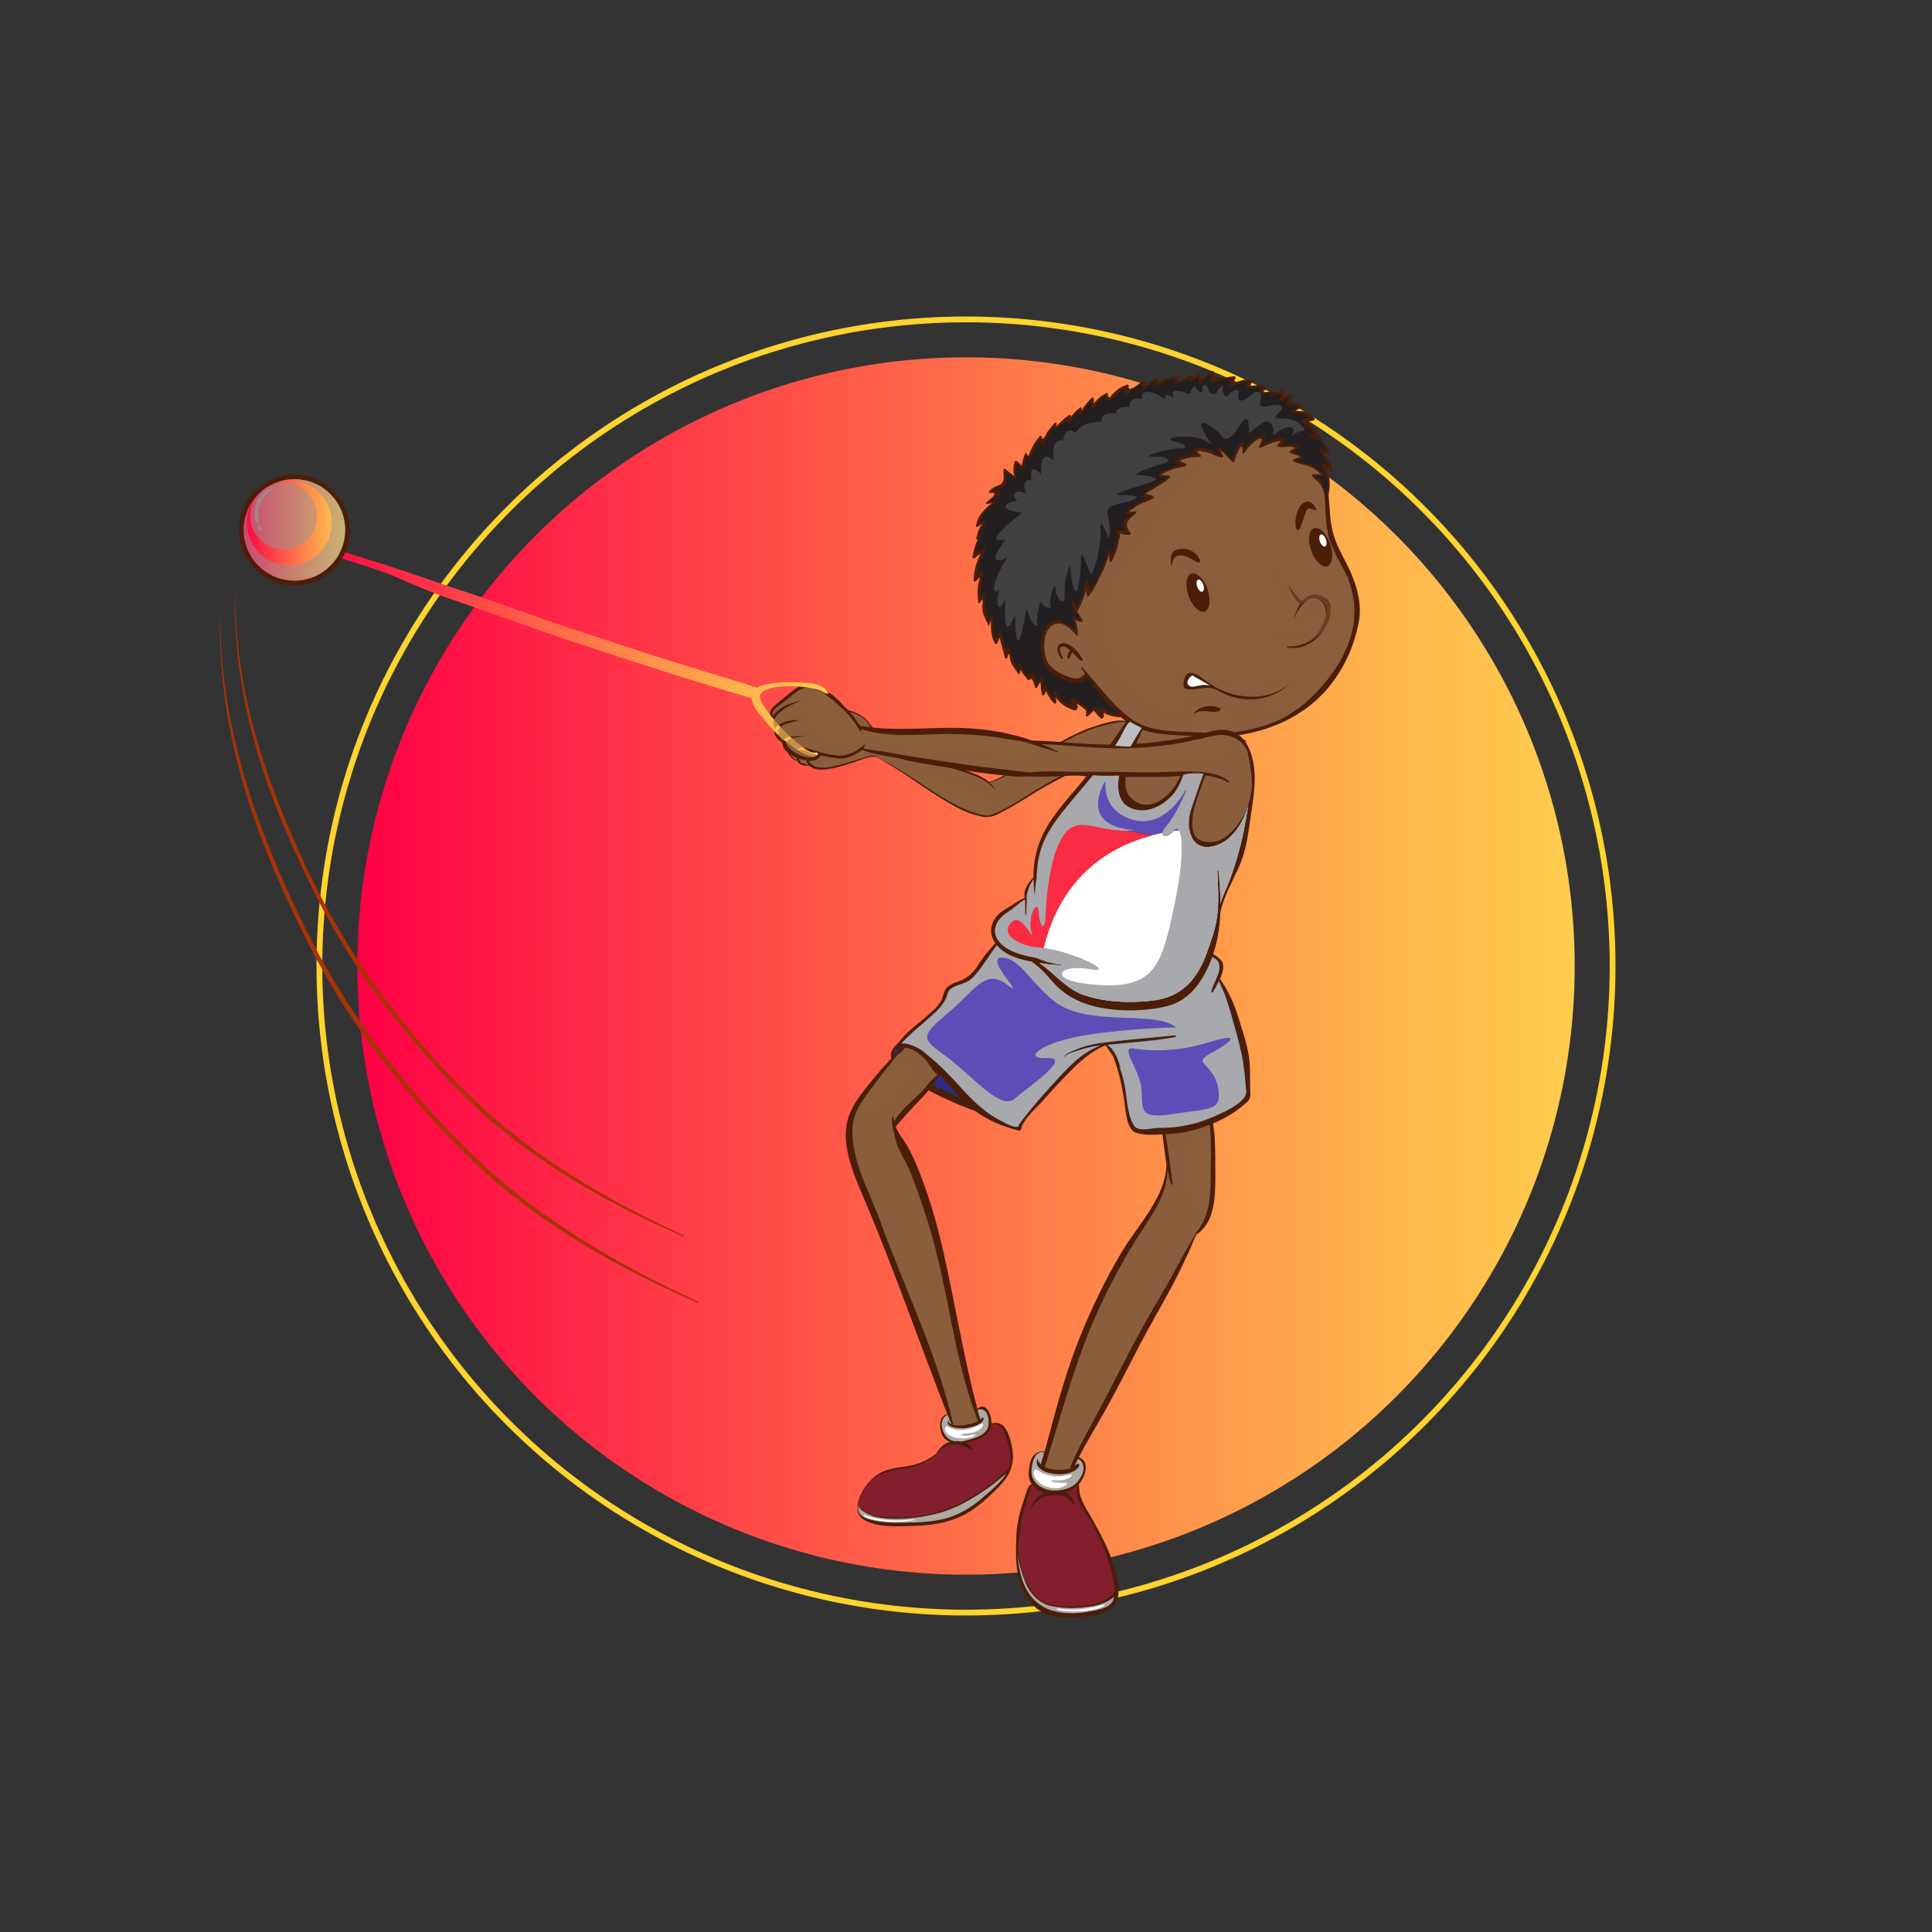 <?xml version="1.0" encoding="UTF-8"?>
<svg xmlns="http://www.w3.org/2000/svg" xmlns:xlink="http://www.w3.org/1999/xlink" viewBox="0 0 500 500">
  <rect x="0" y="0" width="500" height="500" fill="#333333" stroke="none"/>
  <defs>
    <style>
      .cls-1 {
        stroke: #ffd42e;
        stroke-miterlimit: 10;
        stroke-width: 1.5px;
      }

      .cls-1, .cls-2 {
        fill: none;
      }

      .cls-3 {
        fill: url(#linear-gradient-2);
      }

      .cls-4, .cls-5, .cls-6, .cls-7, .cls-8, .cls-9, .cls-10 {
        mix-blend-mode: multiply;
      }

      .cls-4, .cls-11, .cls-12 {
        fill: #831e2d;
      }

      .cls-13 {
        fill: #fff;
      }

      .cls-14 {
        fill: #ada9a5;
      }

      .cls-15, .cls-9 {
        fill: #a7a9ac;
      }

      .cls-16, .cls-6, .cls-17, .cls-7, .cls-8, .cls-18, .cls-19 {
        opacity: .5;
      }

      .cls-20 {
        fill: #5d4db7;
      }

      .cls-21 {
        fill: #a83305;
      }

      .cls-22 {
        fill: #fb2b43;
      }

      .cls-23 {
        fill: #4b1e0a;
      }

      .cls-24 {
        isolation: isolate;
      }

      .cls-5 {
        fill: #bcbec0;
      }

      .cls-25, .cls-6, .cls-17, .cls-26 {
        fill: #8b5e3c;
      }

      .cls-25, .cls-27, .cls-17, .cls-11, .cls-28, .cls-18, .cls-29, .cls-19 {
        mix-blend-mode: screen;
      }

      .cls-27 {
        fill: #dc1e2d;
      }

      .cls-8, .cls-18, .cls-29 {
        fill: #939598;
      }

      .cls-28, .cls-30 {
        fill: #414042;
      }

      .cls-31 {
        fill: url(#linear-gradient-3);
      }

      .cls-32 {
        fill: url(#linear-gradient);
      }

      .cls-29 {
        opacity: .7;
      }

      .cls-33 {
        fill: #31297c;
      }

      .cls-34 {
        fill: #231f20;
      }
    </style>
    <linearGradient id="linear-gradient" x1="92.47" y1="250" x2="407.53" y2="250" gradientUnits="userSpaceOnUse">
      <stop offset="0" stop-color="#ff0045"/>
      <stop offset=".22" stop-color="#ff3247"/>
      <stop offset=".6" stop-color="#ff854a"/>
      <stop offset=".87" stop-color="#ffb94d"/>
      <stop offset="1" stop-color="#ffcd4e"/>
    </linearGradient>
    <linearGradient id="linear-gradient-2" x1="79.77" y1="167.88" x2="214.41" y2="167.88" xlink:href="#linear-gradient"/>
    <linearGradient id="linear-gradient-3" x1="63.05" y1="137.14" x2="89.32" y2="137.14" xlink:href="#linear-gradient"/>
  </defs>
  <g class="cls-24">
    <g id="Layer_1" data-name="Layer 1">
      <g>
        <g>
          <circle class="cls-32" cx="250" cy="250" r="157.53"/>
          <circle class="cls-1" cx="250" cy="250" r="167.34"/>
        </g>
        <g>
          <g>
            <g>
              <path class="cls-23" d="m314.38,294.76c-.19-4.19-1.48-8.21-2.06-12.34.3-.13.41-.57.14-.79-.09-.07-.18-.14-.26-.2-.01-.11-.03-.21-.04-.31-.02-.22-.3-.09-.3.09-3.43-2.06-8.76.42-12.26,1.97-.02-.19-.04-.37-.05-.56-.01-.21-.29-.07-.29.1,0,.2.02.4.03.6-.2.09-.39.17-.58.25-.4.17-.43.92.1.77.17-.05.34-.1.51-.15.26,3.35,1.18,6.6,1.6,9.94.29,2.37.57,4.76.96,7.13-.14,8.55-7.38,15.7-11.55,22.7-4.2,7.05-7.77,14.47-10.85,22.08-3.38,8.32-5.71,16.9-8.03,25.56-.37,1.4-.76,2.79-1.16,4.17-.65-.28-1.63-.03-2.16.36-1.32.98-1.63,2.47-1.82,4.04-.19,1.55-.16,2.65.7,3.88-.2.17-.42.24-.6.48-.36.47-.58.98-.75,1.56-.47,1.57-1.05,3.1-1.5,4.67-.72,2.57-1.15,5.12-1.16,7.76-.28,5.75.03,12.31,4.17,16.72,4.05,4.31,10.88,3.64,16.12,2.67,2.36-.43,5.24-1.42,5.93-4.02.76-2.88-.22-6.2-1.06-8.96-1.07-3.51-2.76-6.79-4.49-10.01-.88-1.64-1.85-3.23-2.77-4.84-.54-.95-.97-1.96-1.32-3-.31-.91-.26-2.07-.36-3.02.04-.05.09-.09.13-.14h0c.15-.19.3-.38.44-.58,1.31-1.91,2.09-5.28-.58-6.18,2.2-4.33,4.76-8.47,7.13-12.71,3.08-5.52,5.91-11.19,8.84-16.79,2.75-5.25,5.78-10.31,8.53-15.55,1.41-2.67,2.67-5.41,3.97-8.14.63-1.32,1.22-3.15,2.05-4.66.06.03.14.03.24-.04,4.39-3.14,4.53-9.59,4.56-14.45.02-3.34,0-6.69-.16-10.02Z"/>
              <path class="cls-14" d="m283.75,416.69c-5.13,1.14-11.24,1.56-15.48-2.08-3.84-3.29-4.77-8.7-4.94-13.67.11,3.07,1.08,6.3,2.24,9.03,1.1,2.59,3.51,5.05,6.36,5.65,3.68.77,7.49.67,11.17-.02,1.34-.25,3.9-1.04,5.23-2.39-.05.28-.12.56-.22.83-.63,1.72-2.77,2.3-4.35,2.65Z"/>
              <path class="cls-12" d="m280.88,391.48c1.87,2.82,3.41,5.85,4.68,8.98,1.27,3.13,2.26,6.4,2.73,9.75.08.56.14,1.12.15,1.68-1.5,2.29-4.42,3.15-7.04,3.54-3.26.48-6.62.6-9.85-.24-3.22-.83-5.16-3.88-6.32-6.74-.55-1.36-.89-2.77-1.16-4.21-.24-1.25-.53-2.54-.65-3.82.03-.03.06-.07.07-.12.43-2.91.53-5.74,1.3-8.6.68-2.53,1.42-5.05,2.35-7.5.04.06.08.11.12.17.79.97,1.96,1.69,3.18,2.05-.12.04-.24.07-.35.11-1.28.43-1.91,1.2-2.6,2.3-.28.45-1.22,1.61-.81,2.19.02.03.07,0,.06-.04-.2-.66.98-1.71,1.38-2.15.73-.82,1.4-1.3,2.51-1.55,1.2-.27,2.47-.39,3.7-.32,1.66.1,2.45,1.39,3.48,2.48.13.14.34-.1.3-.24-.39-1.36-1.04-2.4-2.26-2.91,1.21-.4,2.31-1.08,3.21-2.04-.3,1.06-.45,2.05-.24,3.19.27,1.46,1.28,2.85,2.08,4.05Z"/>
              <path class="cls-14" d="m279.01,383.31c-1.48,1.93-4.07,2.48-6.37,2.44-2.25-.03-4.67-1.31-5.49-3.5-.66-1.78.3-7.36,3.08-6.31-.28.99-.57,1.98-.86,2.97-.51-.45-.88-.99-.76-1.49,0-.03-.03-.03-.04,0-2.04,4.36,9.08,5.68,10.75,1.89.12-.28-.1-.64-.42-.47-.27.14-.51.3-.76.47.28-.6.57-1.19.87-1.77,2.26,1.38,1.45,3.89,0,5.78Z"/>
              <path class="cls-26" d="m309.69,318.76c-.04.05-.06.12-.08.18-.36.6-.68,1.23-1.04,1.81-1.5,2.44-2.87,4.99-4.22,7.52-3.14,5.89-6.71,11.54-9.87,17.42-3.2,5.95-6.24,11.98-9.36,17.96-2.79,5.34-5.86,10.5-8.15,16.08-.04.1-.05.18-.04.26-.92.36-1.98.39-2.95.38-.96-.01-1.93-.13-2.85-.41-.19-.06-.45-.18-.73-.33,3.67-11.43,6.71-23.11,11.16-34.24,3.4-8.51,7.59-16.68,12.41-24.47,3.58-5.8,8.13-11.26,8.19-18.19.25,1.27.53,2.53.9,3.77.08.26.43.01.41-.19-.54-4.16-1.06-8.32-1.73-12.45-.54-3.29-1.63-6.47-2.04-9.78,1.78-.52,3.56-1.04,5.37-1.47,2.38-.56,4.54-.07,6.88-.14.25,3.09.76,6.16,1.16,9.24.46,3.54.23,7.19.23,10.74.01,5.71.14,11.65-3.64,16.31Z"/>
              <path class="cls-6" d="m306.22,300.11c-.21-3.76,3.7-5.82,7.02-6.89-.04-.51-.09-1.01-.15-1.52-.4-3.08-.91-6.14-1.16-9.24-2.35.07-4.5-.41-6.88.14-1.81.42-3.59.95-5.37,1.47.42,3.3,1.51,6.48,2.04,9.78.67,4.14,1.19,8.3,1.73,12.45.03.21-.33.45-.41.19-.36-1.24-.65-2.5-.9-3.77-.06,6.93-4.61,12.4-8.19,18.19-4.82,7.79-9.01,15.96-12.41,24.47-4.45,11.13-7.49,22.81-11.16,34.24.28.16.54.28.73.33.92.29,1.89.4,2.85.41.97,0,2.03-.02,2.95-.38,0-.07,0-.16.04-.26,2.3-5.59,5.36-10.74,8.15-16.08,3.12-5.99,6.16-12.01,9.36-17.96,3.16-5.88,6.73-11.53,9.87-17.42,1.35-2.53,2.72-5.08,4.22-7.52.36-.58.68-1.21,1.04-1.81.01-.07.03-.13.08-.18.93-1.14,1.62-2.36,2.13-3.64-4.07-.79-5.3-9.78-5.6-15.01Z"/>
            </g>
            <g>
              <path class="cls-23" d="m292.43,186.93c-.06-.03-.12-.05-.18-.07,0-.02,0-.03,0-.05,0-.03-.04-.02-.04,0,0,0,0,.02-.01.03-2.59-1-6.09.28-8.55,1.02-3.23.98-6.32,2.52-9.25,4.18-6.08,3.44-11.8,7.92-18.41,10.36-1.01-.89-2.21-1.5-3.59-2.08-2.54-1.06-5.23-1.81-7.85-2.64-2.74-.87-5.5-1.74-8.2-2.73-2.57-.94-4.94-2.3-7.42-3.45-1.26-1.27-2.57-2.48-3.63-3.93-.75-1.03-1.43-1.84-2.55-2.47-1.36-.76-2.95-1.25-4.41-1.76-1.49-.52-2.35-.46-3.87-.08-1.34.34-2.74.44-4.06.85-.42.13-.97.5-.85,1.01-.04.01-.08.02-.11.03-.09-.1-.21-.19-.38-.27-.82-.41-2.15.78-2.68,1.25-.58.51-1.06,1.15-1.53,1.77-.53.69-1.47,1.46-1.81,2.26-.43.99.05,1.91.76,2.64-.4,1.5.16,2.37,1.21,3.46.34.35.92.79,1.28.46.35,1.34,1.95,1.54,3.13,1.44.02,0,.04-.02.05-.04,1.28,1.3,3.46,1.15,5.24.86,2.13-.34,4.22-1.07,6.27-1.71,1.27-.4,4.95-2.07,6.3-1.18,0,0,0,0,0,.01.01,0,.03.02.04.03.07.05.13.1.19.17.02.02.04,0,.04-.02,2.46,1.53,4.96,2.97,7.36,4.59,2.47,1.67,4.91,3.39,7.44,4.97,2.33,1.46,4.64,2.92,7.16,4.03,1.38.61,2.81,1.04,4.27,1.38.28.06.56.13.83.18-.04,0-.08.02-.11.03.84-.08,1.57.04,2.42-.25.36-.12.71-.26,1.06-.39.69-.34,1.35-.69,1.98-1.02,2.91-1.51,5.65-3.33,8.45-5.03,2.84-1.72,5.8-3.24,8.75-4.74,1.54-.78,3.11-1.49,4.7-2.16.88-.37,2.5-1.25,3.57-1.16.01.12.11.22.24.14.55-.29.93-1.06,1.28-1.53.67-.89,1.27-1.88,1.83-2.85.74-1.3,1.65-2.5,2.49-3.74.39-.58.88-1.1.96-1.81.06.01.12.02.18.03.02,0,.03-.02.01-.03Z"/>
              <g>
                <path class="cls-13" d="m203.74,192.47c-.46-.79-.95-1.52-.19-2.46.62-.75,1.24-1.49,1.83-2.26.56-.73,1.18-1.4,1.94-1.93.17-.11.35-.21.52-.32.68-.44,1.08.01,1.22,1.37-.01.02-.02.08-.03.14-.85.14-1.65.86-2.33,1.45-1.21,1.03-2.39,2.62-2.86,4.16-.04-.04-.08-.09-.11-.14Z"/>
                <path class="cls-26" d="m206.25,196.65c-.52.24-1.34-.96-1.57-1.22-1.06-1.23-.53-2.66.13-3.92.84-1.59,2.98-4.34,5.05-4.06-.1.07-.19.13-.28.21-1.41,1.16-2.24,3.19-2.84,4.86-.47,1.33-.81,2.74-.5,4.15Z"/>
                <path class="cls-26" d="m209.23,197.91c-.06-.04-.14.06-.08.1-.32-.23-1.12-.34-1.52-.48-.69-.25-.89-.95-.97-1.61-.09-.76.07-1.55.25-2.29.27-1.09.66-2.14,1.14-3.14.24-.5,2.56-4.41,3.53-2.59-.52.06-1.05.31-1.43.8-.96,1.21-1.4,2.5-1.58,4.03-.16,1.41-.36,3.14.25,4.47.13.28.28.52.45.74-.01,0-.03-.02-.04-.02Z"/>
                <path class="cls-26" d="m290.25,189.59c-.55.77-1.09,1.54-1.59,2.34-.51.83-1.04,1.65-1.56,2.47-.39.61-.93,1.68-1.58,2.1-.03.02-.05.05-.07.08-.48-.09-1.06.09-1.51.2-1.5.37-2.91.99-4.33,1.58-3.19,1.33-6.31,3.06-9.32,4.76-4.67,2.64-9.26,6.28-14.44,7.95-2.37-.04-4.87-1.08-6.95-2.02-2.63-1.17-5.07-2.77-7.51-4.29-2.39-1.5-4.71-3.1-7.08-4.64-2.22-1.44-4.56-2.7-6.87-3.98-1.01-1.24-3.24-.25-4.4.09-2.78.8-5.5,1.79-8.36,2.27-2.19.37-4.67.31-5.56-2.06-.49-1.31-.23-3.21-.01-4.57.11-.7.35-1.36.67-1.99.19-.34.42-.65.66-.95,1.09-1.19,1.95-.84,2.59,1.04-.03.09.1.1.13.03.55-1.26-.24-2.04-1.21-2.12,0,0,0,0,0,0-.21-1.09-1.02-1.02-1.74-.65-.31-.18-.61-.25-.91-.24.2-.54.49-1.1.3-1.56.02,0,.05-.02.07-.03.29.36.93.45,1.34.51,1.47.23,2.93-.35,4.07.98.04.04.11-.02.08-.06-.76-1.19-2.11-1.4-3.41-1.6-.43-.06-.85-.13-1.26-.27.13-.24.32-.39.58-.44.37-.14.75-.25,1.13-.34,1.22-.32,2.44-.7,3.66-1.01,1.34-.34,3.42.83,4.66,1.3,1.36.52,2.76,1.01,3.7,2.19.7.88,1.14,1.9,1.91,2.73.71.77,1.49,1.45,2.36,2.02-.01.03-.02.06.01.09,4.26,3.01,9.54,4.54,14.41,6.2,2.65.91,5.34,1.7,7.99,2.63,1.35.47,2.7,1.01,3.93,1.74,1.07.63,1.78,1.41,2.65,2.28.04.04.11-.04.08-.08-.43-.68-.91-1.24-1.44-1.72,2.9-.89,5.49-2.42,8.13-3.88,2.96-1.64,5.79-3.44,8.67-5.22,2.83-1.74,5.86-3.33,8.97-4.51,1.77-.66,3.6-1.17,5.44-1.58,1.51-.34,3.28-.75,4.84-.45-.32.95-1.35,1.88-1.92,2.68Z"/>
              </g>
              <path class="cls-6" d="m287.34,187.37c-1.84.42-3.67.92-5.44,1.58-3.11,1.17-6.15,2.76-8.97,4.51-2.88,1.77-5.71,3.57-8.67,5.22-2.64,1.46-5.23,2.99-8.13,3.88.53.48,1.01,1.04,1.44,1.72.03.05-.04.13-.08.08-.87-.87-1.58-1.65-2.65-2.28-1.23-.73-2.58-1.27-3.93-1.74-2.65-.93-5.34-1.73-7.99-2.63-4.87-1.67-10.15-3.19-14.41-6.2-.03-.02-.03-.06-.01-.09-.87-.56-1.65-1.25-2.36-2.02-.77-.83-1.21-1.85-1.91-2.73-.94-1.18-2.33-1.67-3.7-2.19-1.24-.47-3.32-1.63-4.66-1.3-1.23.31-2.44.69-3.66,1.01-.38.09-.76.21-1.13.34-.26.05-.45.2-.58.44.41.13.83.21,1.26.27,1.31.2,2.65.41,3.41,1.6.03.05-.04.11-.08.06-1.15-1.33-2.61-.75-4.07-.98-.41-.06-1.04-.15-1.34-.51-.02,0-.05.02-.07.03.19.46-.11,1.02-.3,1.56.3,0,.6.06.91.24.72-.38,1.53-.45,1.74.65,0,0,0,0,0,0,.97.07,1.76.85,1.21,2.12-.03.07-.16.06-.13-.03-.64-1.88-1.5-2.23-2.59-1.04-.25.3-.47.61-.66.95-.31.63-.56,1.29-.67,1.99-.21,1.36-.48,3.26.01,4.57.89,2.37,3.37,2.43,5.56,2.06,2.86-.48,5.58-1.47,8.36-2.27,1.17-.34,3.4-1.33,4.4-.09,2.32,1.28,4.65,2.53,6.87,3.98,0,0,0,0,.01,0,4-.39,8.5,1.14,11.93,2.35,2.75.97,10.53,1.92,10.32,6.1-.06,1.11-.65,1.88-1.49,2.43.26.03.51.05.77.05,1.27-.41,2.5-.93,3.7-1.53.91-1.76,2.1-3.45,3.88-4.34,1.69-.84,3.52-1.12,5.38-1.21.49-.3.99-.59,1.48-.87,3.01-1.7,6.13-3.42,9.32-4.76,1.42-.59,2.83-1.21,4.33-1.58.44-.11,1.02-.29,1.51-.2.02-.03.04-.06.07-.08.65-.42,1.2-1.49,1.58-2.1.52-.82,1.04-1.65,1.56-2.47.5-.8,1.04-1.58,1.59-2.34.57-.8,1.6-1.72,1.92-2.68-1.56-.3-3.33.11-4.84.45Z"/>
            </g>
            <g>
              <path class="cls-23" d="m323.58,282.96c-.13-2.46.01-4.91-.13-7.38-.24-4.06-1.67-8.09-2.85-11.95-1.14-3.72-2.64-7.14-4.88-10.3.71-1.59,1.19-3.28.54-4.44-.31-.56-1.45-1.59-2.51-2.03.07-.16.05-.34-.15-.39-1.99-.51-4.21-.33-6.26-.45-3.42-.19-6.75-.26-10.13-.88-5.83-1.06-11.44-3.17-17.07-4.97-4.5-1.44-9.05-3.08-13.66-4.15-1.42-.33-4.35-1.14-5.79-.12-3.26,1.24-2.72,3.95-1.47,6.61-2.35,2.21-4.35,4.5-6.09,7.26-1.3,2.06-2.85,3.47-5.19,4.25-1.07.36-1.96.71-2.81,1.45-.93.81-.99,2.55-1.57,3.57-.92,1.61-2.57,2.91-3.93,4.13-1.47,1.32-3.09,2.48-4.54,3.82-1.23,1.14-2.19,2.47-3.36,3.65-6.39,6.07,15.16,14.97,20.59,16.86,3.4,2.46,7.38,4.14,11.42,5.1.2.05.45-.15.49-.34.56-2.54,3.62-5.17,5.31-7.03,1.63-1.79,3.22-3.61,4.9-5.36,3.37-3.54,6.97-7.42,11.56-9.28.04-.02.07-.05.09-.09.68.92,1.32,1.86,1.95,2.81,1.51,3.86,2.29,7.59,2.94,11.72.29,1.87.52,7.26,2.94,8.09,2.73.93,6.44.45,9.32.29,3.88-.21,7.72-1.38,11.27-2.91,3.05-1.31,5.85-3.13,8.3-5.36.67-.61.82-1.35.78-2.21Z"/>
              <path class="cls-33" d="m247.51,283.76c-2.21-1.31-4.75-2.14-7.06-3.27-2.32-1.13-10.05-5.46-8.82-8.94.11.04.24.04.38-.06,2.57-1.84,7.25,3.17,8.92,4.58,2.47,2.09,4.64,4.52,6.67,7.03.45.55.92,1.08,1.41,1.59-.5-.32-1-.63-1.5-.93Z"/>
              <path class="cls-20" d="m313.28,289.29c-2.87,1.23-5.92,1.96-9.01,2.35-1.57.2-3.17.19-4.74.24-1.65.05-4.96,1.11-6.08-.66-1.8-2.85-1.78-7.4-2.44-10.65-.33-1.62-.78-3.17-1.37-4.68.14.24.27.48.41.72-.65-2.41-1.47-4.85-3.46-6.22.51-.05,1.01-.1,1.51-.15,5.34-.58,10.72-.83,16-1.87.26-.05.36-.51.03-.47-6.03.65-12.09,1.08-18.1,1.84-2.62.33-5.16.81-7.59,1.87-1.04.46-2.44.89-3.16,1.82-.05.07.02.14.08.08,1.09-1.06,3.58-1.62,4.99-2.07,1.46-.47,3.01-.7,4.57-.88-5.18,1.71-8.98,6.2-12.62,10.16-2.39,2.61-4.75,5.28-6.92,8.07-.3.39-1.55,1.82-1.77,2.52-.35,1.15-4.24-1.12-4.98-1.5-6.58-3.41-10.44-9.55-15.8-14.38-1.95-1.75-6.3-5.86-9.58-5.38,2.12-2.35,4.48-4.23,6.91-6.37,2.12-1.86,4.32-3.71,5.07-6.53.53-2,3.48-2.26,5.06-3.09,1.07-.56,1.9-1.49,2.65-2.41,2.3-2.83,4.03-6.04,6.45-8.81.67,1.37,1.49,2.71,2.04,3.81.14.29.58,0,.51-.27-.35-1.41-.95-2.75-1.56-4.07-1.16-2.51-2.11-4.89,1-6.45.07-.03.09-.11.06-.16,2.26-.57,6.41,1.06,7.97,1.72,5.22,2.18,10.74,3.83,16.08,5.71,4.81,1.69,9.73,3.06,14.78,3.73,2.31.31,4.63.27,6.95.37,1.83.08,3.72.42,5.51.06,1.31.46,2.74,1.04,2.85,2.67.15,2.18-1.66,4.53-2.11,6.63-.07.31.32.38.45.13.38-.71,1.02-1.78,1.58-2.93.3,1.22,1.12,2.61,1.5,3.67.56,1.56,1.05,3.13,1.51,4.72,1,3.49,2.01,7.01,2.79,10.55.69,3.15.88,6.38,1.19,9.58.3,3.13-7.12,6.05-9.22,6.94Z"/>
              <g class="cls-10">
                <path class="cls-15" d="m322.5,282.34c-.31-3.21-.5-6.43-1.19-9.58-.78-3.55-1.79-7.06-2.79-10.55-.46-1.59-.95-3.17-1.51-4.72-.39-1.07-1.21-2.46-1.5-3.67-.56,1.16-1.2,2.22-1.58,2.93-.14.25-.52.18-.45-.13.45-2.1,2.26-4.45,2.11-6.63-.11-1.63-1.54-2.21-2.85-2.67-1.79.36-3.68.02-5.51-.06-2.32-.1-4.64-.06-6.95-.37-5.06-.67-9.98-2.04-14.78-3.73-5.34-1.88-10.86-3.52-16.08-5.71-1.56-.65-5.71-2.29-7.97-1.72.03.05.01.13-.06.16-3.11,1.56-2.16,3.93-1,6.45.61,1.31,1.21,2.66,1.56,4.07.06.26-.37.55-.51.27-.54-1.1-1.37-2.44-2.04-3.81-2.41,2.76-4.14,5.97-6.45,8.81-.75.92-1.58,1.85-2.65,2.41-1.58.83-4.53,1.09-5.06,3.09-.74,2.82-2.95,4.67-5.07,6.53-2.43,2.14-4.79,4.02-6.91,6.37,3.29-.48,7.63,3.62,9.58,5.38,5.36,4.82,9.22,10.97,15.8,14.38.75.39,4.63,2.65,4.98,1.5.22-.7,1.46-2.13,1.77-2.52,2.17-2.79,4.53-5.46,6.92-8.07,3.63-3.97,7.44-8.45,12.62-10.16-1.56.17-3.11.41-4.57.88-1.41.45-3.9,1.01-4.99,2.07-.06.06-.14-.01-.08-.08.72-.93,2.12-1.37,3.16-1.82,2.43-1.06,4.96-1.54,7.59-1.87,6.02-.76,12.07-1.19,18.1-1.84.33-.04.23.42-.03.47-5.28,1.04-10.66,1.29-16,1.87-.5.06-1,.1-1.51.15,1.99,1.36,2.81,3.81,3.46,6.22-.14-.24-.27-.48-.41-.72.59,1.51,1.04,3.06,1.37,4.68.66,3.25.64,7.8,2.44,10.65,1.12,1.77,4.43.71,6.08.66,1.58-.05,3.17-.04,4.74-.24,3.09-.39,6.14-1.12,9.01-2.35,2.1-.9,9.53-3.81,9.22-6.94Zm-40.38-14.62c-12.59,1.8-17.99,6.48-11.15,6.12s-5.04,7.56-8.28,10.43c-3.24,2.88-8.64-3.24-15.47-9-6.84-5.76-10.79-5.76-2.88-12.23,7.92-6.48,10.43-12.59,16.19-8.28,5.76,4.32-5.99-6.91-1.32-6.91s7.14,6.09,13.55,11.22c8.67,6.94,25.91,2.16,31.66,6.84,0,0-9.71,0-22.31,1.8Zm30.94,5.04c-4.68,2.52,1.08,2.52,2.16,8.64s-1.8,5.4-11.15,6.84c-9.36,1.44-8.28-.72-8.64-6.12s-5.76-11.15-2.16-10.79c0,0,8.64,1.8,19.07-1.44,10.43-3.24,5.4.36.72,2.88Z"/>
              </g>
            </g>
            <g>
              <path class="cls-23" d="m323.61,195.45c-.74-2.9-2.26-5.39-5.12-6.19.1-.37-.13-.78-.59-.52-1.6.9-4.06.91-6.12.89-.08-.02-.15-.03-.22-.05-.06-.09-.18-.12-.29-.06-2.44-.53-4.5-.93-7.08-.88-1.04.02-5.59-.43-7.59-1.5-.02-.12-.13-.2-.25-.15-.34-.22-.59-.45-.67-.72,0-.03-.04,0-.05,0-.01.03-.02.06-.03.09,0,.02,0,.04,0,.05-2.13-1.64-3.48-.77-5.03,1.55-3.57,5.35-7.23,10.43-11.4,15.35-3.48,4.12-7.35,8.34-9.58,13.31-1.53,3.43-2.14,6.88-2.15,10.41-.9,1.1-1.84,2.08-2.22,3.54-.14.54-.08,1.21-.03,1.8-1.67.63-3.09,1.86-4.65,2.73-1.72.96-2.86,1.95-3.64,3.75-1.19,2.75.37,5.53,2.53,7.16,2.12,1.61,4.91,2.36,7.59,2.86,1.12.8,2.69,2.2,2.96,2.49,1.27,1.35,2.42,2.8,3.76,4.09,2.36,2.27,5.29,3.77,8.41,4.69,5.98,1.77,13.57,1.71,19.6.33,6.27-1.43,9.8-6.92,11.89-12.58,1.46-3.94,2.05-7.84,2.18-11.79.97-4.35,3.16-7.97,4.95-12.04,1.84-4.17,2.37-9,3-13.46.46-3.22,1.99-11.14-.19-15.18Z"/>
              <path class="cls-26" d="m296.58,187.3s0,0,0-.01c1.24.87,2.83,1.31,4.25,1.69,1.46.4,2.9.38,4.4.35,1.98-.04,3.72.45,5.58.83-2.23,3.42-3.81,6.72-5.28,10.55-1.8,4.68-7.96,10.55-12.86,5.76-2.62-2.56-.98-7.43,0-10.35,1.03-3.06,2.39-5.98,3.9-8.82Z"/>
              <path class="cls-6" d="m296.58,187.3s0,0,0-.01c1.24.87,2.83,1.31,4.25,1.69,1.46.4,2.9.38,4.4.35,1.98-.04,3.72.45,5.58.83-2.23,3.42-3.81,6.72-5.28,10.55-1.8,4.68-7.96,10.55-12.86,5.76-2.62-2.56-.98-7.43,0-10.35,1.03-3.06,2.39-5.98,3.9-8.82Z"/>
              <path class="cls-20" d="m316.75,190.18c-1.56.39-3.3.27-4.92.04-.07.06-.17.1-.26.08-.07-.01-.14-.03-.21-.04-1.77,3.26-3.55,6.19-4.87,9.71-.78,2.07-1.65,4.27-3.17,5.93-2.83,3.08-7.66,5.24-11.55,2.73-3.08-1.99-2.63-6.95-1.64-9.9,1.42-4.22,3.8-7.89,6.12-11.65,0-.02.02-.02.03-.04-.05-.04-.11-.09-.16-.14-.01.1-.13.2-.21.14-3.49-2.68-4.67,1.48-6,3.8-1.09,1.91-2.3,3.76-3.64,5.51-2.48,3.26-5.15,6.37-7.78,9.51-1.11,1.32-2.26,2.68-3.37,4.08,3.99,1.69,11.6,4.38,23,6.25,3.78-.99,7.19-1.37,9.69-1.5-.28-1.7-.1-3.63.48-5.32,2.33-6.78,4.21-13.41,8.46-19.19Z"/>
            </g>
            <path class="cls-23" d="m323.31,204.01c-.5,5.57-3.56,11.3-8.95,13.43-3.72,1.47-5.74-2.06-5.48-5.3.21-2.55,1.3-5.02,1.94-7.48,1.43-5.46,3.72-10.49,7.33-14.85,2.08.76,3.38,2.26,4.18,4.1-.12-.09-.25-.18-.38-.26-.02-.01-.05.03-.03.04.18.14.35.3.5.46,1.21,2.98,1.16,6.79.89,9.87Z"/>
            <g>
              <path class="cls-23" d="m261.95,374.81c-.34-1.88-.88-4.14-2.13-5.62-.89-1.05-1.99-1.06-3.22-.83.07-1.99-1.3-5.76-3.68-3.78-3.44-13.06-5.62-26.4-8.54-39.58-1.4-6.33-3.1-12.59-5.32-18.68-1.13-3.09-2.33-6.19-3.87-9.09-1.09-2.05-2.61-3.64-3.4-5.66,2.31-2.73,4.74-5.31,7.22-7.89.92-.96,1.68-1.96,2.44-3.05.16-.22,1.41-1.83,1.99-2.54-.01-.13-.02-.27-.03-.4-.04.02-.07.03-.11.05-.17-2.08-2.77-4.26-4.25-5.5-1.35-1.13-2.98-1.79-4.64-1.79-.02,0-.03-.02-.05-.03-.26-.06-.49-.03-.69.07-.09,0-.18.03-.26.04-.03.02-.05.05-.08.07-.13.14-.26.28-.39.41.05,0,.1-.02.16-.02-.3.37-.55.83-.81,1.13-.28.32-.56.64-.84.96-.19.16-.39.33-.57.51-.06.05-.07.15-.04.2-1.9,1.96-3.7,3.99-5.43,6.15-2.24,2.8-4.6,5.54-5.77,8.99-2.54,7.5,1.92,16.37,4.74,23.1,7.45,17.75,13.75,36.03,20.79,53.95-2.08.45-2.11,2.97-1.6,4.69.38,1.3,1.23,2.06,2.27,2.46-1.59.42-2.8,1.74-3.6,3.14-1.94,1.41-3.81,2.41-6.21,2.93-2.05.44-4.16.55-6.18,1.15-3.14.93-5.44,3.21-6.9,6.07-1.12,2.19-1.86,5.53.77,6.99,3.64,2.02,8.77,1.59,12.77,1.49,4.22-.1,8.43-.69,12.28-2.5,3.83-1.8,7.04-4.84,9.95-7.85,2.77-2.87,3.94-5.77,3.23-9.74Z"/>
              <path class="cls-26" d="m227.73,315.8c-2.81-7.75-7.49-15.49-7.08-23.98.21-4.4,3.1-7.78,5.6-11.15,1.2-1.61,2.43-3.19,3.67-4.76.04-.01.09-.04.12-.1.05-.09.11-.17.16-.25.66-.83,1.33-1.67,2-2.5.81-.55,1.58-1.19,2.11-1.96.75.15,1.45.4,1.72.52,1.21.52,2.25,1.43,3.19,2.33,1.19,1.13,2.07,3.33,3.43,4.19-1.93,1.34-3.39,3.74-5,5.25-2.23,2.08-4.77,4.13-6.25,6.83-.07-.39-.12-.79-.13-1.21,0-.08-.04-.12-.08-.14,0,0,0,0,0,.01-.11.13-.22.29-.33.45-.21,1.85.43,3.56.87,5.4.13.55.27,1.09.41,1.63,1.14,2.6,2.73,5.1,3.8,7.88,2.7,7,4.97,14.03,6.73,21.33,3.38,14,5.13,28.79,10.43,42.24-1.02.57-2.41.77-3.42.99-.52.11-2.09.22-3.15-.07.09-.06.16-.17.13-.27-4.11-18.13-12.62-35.23-18.93-52.65Z"/>
              <path class="cls-14" d="m244.4,371.12c-.97-1.67-1.08-4.09.83-5.01.33.83.65,1.67.98,2.51-.48-.19-.78-.49-.7-.96.01-.08-.09-.09-.12-.03-.75,1.88,2.72,2,3.81,2.01,1.2.01,5.43-.84,5.34-2.53-.01-.26-.34-.3-.48-.11-.11.15-.24.28-.37.4-.23-.84-.46-1.68-.69-2.53,2.78-.96,3.28,3.1,2.59,4.79-.79,1.96-4.06,2.77-5.87,3.22-.32.08-.65.14-.97.18-.6-.11-1.23-.13-1.84-.09-1.02-.24-1.91-.82-2.51-1.86Z"/>
              <path class="cls-12" d="m224.98,383.72c2.39-2.75,6.05-3.25,9.43-3.78,3.02-.47,5.57-1.33,7.72-3.45-.05.09-.1.18-.15.28-.01.03.02.05.04.02,1.12-1.69,2.7-2.87,4.78-3,1.82-.12,3.05.76,4.62,1.45.2.09.42-.2.3-.38-.48-.73-1.16-1.2-1.93-1.5.16-.03.32-.06.48-.09,2.47-.53,5.98-1.69,6.3-4.63.92-.13,1.75-.18,2.45.6.6.68.99,1.82,1.29,2.65.68,1.89,1.21,4,1.15,6.02-.02.75-.18,1.45-.43,2.12-.33.41-.74.73-1.18,1.07-.75.57-1.42,1.37-2.14,1.99-1.34,1.15-2.86,2.12-4.32,3.09-3.19,2.13-6.59,3.91-10.28,4.96-3.32.95-6.97,1.65-10.43,1.54-1.75-.05-3.48-.07-5.22-.32-1.4-.2-4.82-1.14-5.36-2.81.22-2.12,1.79-4.58,2.88-5.84Z"/>
              <path class="cls-14" d="m255.06,386.94c-2.77,2.51-5.83,4.6-9.41,5.75-3.61,1.16-7.45,1.3-11.21,1.38-3.38.06-7.26.05-10.44-1.21-1.57-.63-2.03-1.87-1.89-3.26.27,1.04,1.37,1.63,2.27,2.11,1.67.89,3.45,1.14,5.32,1.28,4.21.32,8.26-.21,12.36-1.17,3.99-.93,7.61-2.79,11.04-4.98,1.81-1.16,3.62-2.39,5.26-3.8.62-.53,1.4-1.11,2.09-1.75-1.3,2.23-3.59,4.05-5.37,5.66Z"/>
              <path class="cls-6" d="m242.66,325.56c-1.76-7.31-4.03-14.33-6.73-21.33-1.07-2.78-2.66-5.27-3.8-7.88-.14-.54-.28-1.09-.41-1.63-.44-1.84-1.08-3.55-.87-5.4.11-.16.21-.32.33-.45,0,0,0,0,0-.01.05.02.08.06.08.14,0,.43.05.83.13,1.21,1.48-2.7,4.02-4.75,6.25-6.83,1.62-1.51,3.08-3.92,5-5.25-1.36-.86-2.25-3.06-3.43-4.19-.94-.89-1.98-1.81-3.19-2.33-.28-.12-.98-.37-1.72-.52-.53.77-1.3,1.42-2.11,1.96-.15.19-.3.38-.46.57,2.89.67,5.51,2.18,3.61,5.6-3.02,5.43-9.57,11.1-13.73,8.56-.53,1.26-.89,2.58-.96,4.02-.4,8.49,4.27,16.23,7.08,23.98,6.31,17.42,14.82,34.52,18.93,52.65.02.1-.04.21-.13.27,1.06.29,2.63.18,3.15.07,1.01-.21,2.39-.42,3.42-.99-5.31-13.45-7.05-28.24-10.43-42.24Z"/>
            </g>
            <path class="cls-23" d="m230.19,274s-.06.05-.1.07c0,0-.02,0-.03.01-.04.04-.08.07-.12.11-.06.05,0,.13.07.08.04-.04.07-.08.11-.13,0,0,0-.02,0-.02.02-.04.05-.08.08-.11.01-.01,0-.03-.02-.02Z"/>
            <path class="cls-23" d="m322.52,191.81c-.5-.37-1.09-.78-1.74-.73-.16.01-.28.33-.08.35.28.03.55.03.82.11.32.09.61.27.9.44.09.06.19-.11.11-.17Z"/>
            <path class="cls-23" d="m312.91,197.6c-.33,0-.44.59-.06.59.33,0,.44-.59.06-.59Z"/>
            <path class="cls-23" d="m347.17,143.26c-1.72-3.13-2.62-6.24-2.93-9.8-.16-1.86-.23-3.68-.41-5.5.2-.99.35-1.98.29-2.95-.05-.99-.17-1.83-.48-2.76-.36-1.1-.33-.91.62-.21.25.19.56-.18.52-.42-.15-1-.35-1.85-.94-2.72-.52-.76-1.95-2.07-.24-1.56.27.08.46-.27.38-.49-.48-1.31-1.31-2.43-2.37-3.3.15-.11.2-.36.09-.51-1.22-1.75-1.99-2.87-3.55-3.93.55-.08,1.11-.17,1.66-.23.3-.04.56-.43.34-.69-1.57-1.89-2.7-1.72-4.81-1.91.56-.3,1.09-.62,1.62-.98.13-.09.25-.38.05-.47-1.51-.7-3.47-.16-2.69-2.48.06-.19-.07-.38-.27-.32-2.49.73-1.91,1.29-1.85-.92,0-.21-.16-.32-.35-.22-.5.26-3.53,2.04-1.61.91.16-.09.27-.5,0-.53-.97-.09-4.65.7-2.67-.44.16-.09.24-.38.06-.49-.58-.37-.91-.65-1.63-.69-1.17-.06-3.34.79-1.87-.76.14-.15.17-.46-.07-.52-1.25-.32-2.17-.12-3.4.28-2.07.66-1.58.78-.91-.86.08-.19-.04-.4-.25-.4-1.45,0-5.85,1.36-5.4-1.07.05-.27-.22-.35-.42-.26-.89.42-2.21,1.21-2.93,2.15-.01-.55-.08-1.1-.21-1.64-.04-.22-.29-.27-.44-.11-.61.66-1.21,2.01-1.49.75-.03-.15-.15-.25-.31-.19-.97.33-4.13,2.56-3.54.88.06-.18-.03-.38-.24-.38-1.03.02-1.87.19-2.85.48-.86.26-2.13,1.65-2.01.14.01-.19-.14-.36-.34-.29-1,.33-.68.18-1.58.77-.79.51-1.51,1.81-1.27.06.03-.26-.22-.39-.43-.27-.98.55-4.26,3.68-3.95,1.44.03-.2-.15-.37-.35-.3-1,.34-1.91.71-2.71,1.44-.34.31-.69.62-1.02.94l-.4.44c-.34.67-.66.62-.97-.14.19-.2.08-.67-.23-.52-1.16.52-1.94,1.12-2.79,2.09-1.06,1.21-.27.54-.57-.71-.06-.26-.34-.33-.53-.14-.68.71-1.31,1.43-1.92,2.2-.67.84-.52,1.58-.66.51-.04-.28-.33-.27-.5-.13-.89.74-1.64,1.5-2.31,2.37,0-.07,0-.14,0-.23,0-.26-.33-.35-.52-.22-.89.62-1.65,1.28-2.43,2.04-.86.84-.69,1.41-.74.12,0-.27-.37-.3-.52-.13-.67.76-1.29,1.5-1.88,2.32-.09.13-1.28,2.94-1.45,1.23-.03-.26-.36-.32-.52-.13-.72.86-1.39,1.71-1.88,2.73-.32.62-.6,1.26-.85,1.92-.31.76-.23.45-.58-.02,0,0,0-.02,0-.03.03-.27-.31-.32-.43-.11-.54.94-.66,2.06-.93,3.11-.44-.41-.78-.91-1.34-1.19-.21-.1-.48.03-.53.26-.31,1.23-.35,2.45-.05,3.63-.75-.64-1.58-1.12-2.3-1.84-.18-.18-.45,0-.47.23-.19,1.55.67,3.29-1.3,4.01-.94.35-1.65.71-2.35,1.42-.16.16-.16.56.14.53,2.78-.2-.21,1.73-.96,2.51-.12.12-.12.42.11.4.99-.06,1.91-.6.69.3-.76.56-1.38,1.28-1.99,2-.84.99-1.25,2.11-1.49,3.35-.03.17.13.3.29.25,1.03-.31,1.74-1.49.77.13-.55.92-.78,1.89-.96,2.93-.03.17.13.3.29.25.03,0,.06-.02.09-.02-.7,1.36-1.08,2.89-1.36,4.48-.07.41.39.47.63.27.45-.42.94-.77,1.46-1.09-1.04,2.2-1.82,4.41-1.77,6.91,0,.45.54.29.71.07,1.55-2,.52.28.39,1.28-.19,1.41-.05,2.88.05,4.29.03.4.5.21.61-.03.94-2.15.36,1.25.49,2.13.17,1.2.81,2.41,1.38,3.47.02.04.06.07.09.08,0,.05,0,.09,0,.1-.02-.02-.05,0-.05.03.01.08.03.16.04.24.02.09.13.09.16.02.32-.63.56-.93.57-1.68-.01.74,0,1.48.03,2.22.05,1.48.29,2.91,1.08,4.17.17.27.52,0,.6-.2.17-.48.37-.94.57-1.4.37,1.78.99,3.4,1.31,5.18.07.4.6.31.69-.04.53-2.12.55.2.88,1.16.37,1.05,1.42,2.21,1.94,3.12.05.1.19.1.27,0,0-.01.02-.02.03-.04,0,0,0,0,.01-.02.1-.27.18-.55.24-.83,0-.05,0-.09.01-.14.51.9,1.34,1.72,1.9,2.57.13.2.41.06.51-.09.63-1.02,1.31,1.87,1.37,2.06.08.29.44.13.56-.03.14-.2.76-1.73.85-1.1.15,1.12.08,1.95.43,3.03.08.24.41.15.51-.02.13-.22.26-.44.37-.67.03-.14.06-.25.08-.35,0,0,0,.01,0,.02.61,1.29,1.13,2.24,2.18,3.23.2.18.51,0,.52-.25.03-.66-.1-1.14-.21-1.41.12.18.33.47.7.89,1.09,1.25,2.56,2.01,4.09,2.56.51.19,1.07-.52.96-.98-.07-.3-.15-.53-.24-.74.9.45,1.7,1.09,2.44,1.81,0,0,.01,0,.02,0-.04.37-.08.74-.11,1.11-.13.35.24.5.48.3.55-.45,1.06-.91,1.56-1.41.61.65,1.09,1.4,1.8,1.97.32.26.77-.19.79-.5.02-.34,0-.63-.04-.92,1.38.74,2.87,1.13,4.46,1.12.64.55,1.3,1.07,2,1.55,5.07,3.47,12.9,2.97,18.76,3.45,6.7.54,13.58-.54,19.83-3.14,5.39-2.24,10.21-5.75,13.76-10.33,3.65-4.71,5.91-9.81,7.13-15.62,1.36-6.51-1.35-12.64-4.41-18.19Z"/>
            <g>
              <path class="cls-34" d="m285.18,183.15c-.34-.31-.8.14-.66.53.06.14.11.29.14.44-.4-.44-.77-.91-1.24-1.29-.15-.12-.42-.03-.53.1-.4.48-.83.93-1.26,1.38-.02-.19-.04-.38-.07-.57.03-.08.03-.17-.02-.25-.01-.02-.03-.03-.04-.05,0-.04-.02-.08-.03-.12-.02-.09-.09-.11-.15-.08-.99-1.17-2.36-1.74-3.69-2.5-.36-.2-.75.27-.6.61.14.29.24.59.33.89-1.75-.29-3.41-1.74-4.18-3.21-.17-.34-.6-.04-.56.27.42,3.37-1.27-.66-1.79-1.76-.14-.3-.54-.08-.56.18-.06.97-.39-1.52-.47-2.15-.04-.32-.42-.26-.55-.05-.85,1.29-.85,1.76-1.09-.02-.09-.65-.29-.86-.65-1.37-.11-.15-.35-.1-.46.02-1.34,1.46-2.41-1.17-2.95-2.38-.15-.33-.6-.03-.55.26.11.47.14.93.12,1.4-.1-.31-.23-.57-.53-1.02-.97-1.43-1.36-2.89-1.9-4.5-.1-.31-.52-.11-.59.11-.06.19-.11.38-.17.57-.41-1.62-.97-3.18-1.21-4.89-.05-.35-.48-.32-.64-.06-.75,1.26-.85,2.57-1.34.03-.27-1.38-.19-2.83-.21-4.23,0-.39-.49-.19-.59.03-.05.11-.36.79-.57,1.34-.61-2.35-1.12-4.41-.97-6.95.02-.29-.29-.42-.5-.21-.47.47-.71.7-1,1.34.77-1.73.37-4.61.98-6.58.09-.29-.17-.61-.47-.4-.44.31-.79.63-1.14.99.19-2.3,1.07-4.36,2.13-6.44.14-.27.03-.77-.38-.62-.78.3-1.39.71-2,1.2.19-1.29.45-2.53.97-3.68.06-.02.11-.03.16-.05.23-.07.27-.4.12-.51.33-.61.74-1.2,1.27-1.74.06-.06,0-.15-.07-.09-.63.54-1.13,1.14-1.55,1.79-.43-.31,1.42-3.52,1.58-3.75.15-.22-.06-.52-.3-.36-2.14,1.34-.06-2.11.19-2.4.74-.89,1.7-1.57,2.67-2.18.15-.1.21-.48-.06-.44-3.11.41.73-1.46,1.56-2.1.15-.11.24-.41,0-.48-1.29-.37-2.64-.15-.6-.89.57-.21,1.32-.41,1.77-.86.2-.2.26-.68.24-.91-.01-.13-.16-2.24-.02-2.12.63.54,1.48.82,2.16,1.33.07.21.16.41.25.61.11.22.39,0,.33-.2-.44-1.26-.48-2.59-.19-3.88.46.38.81.89,1.31,1.22.2.13.46-.06.53-.25.33-1.02.63-2.12.8-3.2.15.29.32.63.36.7.13.22.37.11.46-.09.53-1.27,1.08-2.5,1.77-3.69.85-1.46.82-.55,1.12.3.1.28.44.15.56-.03.49-.76.45-.71.84-1.56-.11.24,2.29-4.71,1.89-2.43-.05.31.32.41.51.22.46-.48.93-.96,1.4-1.44.39-.65.95-.92,1.68-.81-.07.42.47.46.64.16.36-.61,2.46-3.98,2.51-2.22,0,.32.41.24.54.05.62-.99,2.69-4.65,2.54-1.73-.02.37.39.42.58.14.87-1.32,1.76-2.35,3.12-3.1-.09.38.03.84.22,1.18.06.11.16.16.29.12,1.09-.36,5.08-5.01,4.46-2.08-.05.26.23.38.43.27.93-.55,4.46-3.79,3.95-1.44-.05.24.23.4.42.27.83-.57,3.14-3.12,3.01-1.12-.01.22.2.4.41.25.61-.44,5.2-3,4.44-.97-.08.21.08.39.29.34.25-.05,4.1-1.52,3.96-.8-.05.29.27.33.44.19,1.15-.98,1.64-1.79,1.71.31,0,.12.06.17.13.18,0,0,0,.03.01.03.04.04.08.08.12.12.24.25.63-.18.42-.42-.12-.14,1.71-1.5,1.91-1.64.97-.7.34.7.39,1.35,0,.11.09.2.19.22,1.47.42,6.52-2.31,4.65.77-.14.23,0,.54.28.46.84-.22,5.94-2.15,4.17-.19-.13.15-.15.5.13.48.88-.05,5.26-.54,3.14,1.09-.17.13-.23.49.07.49.69,0,4.38-.8,3.03.14-.17.12-.25.57.07.52,1.2-.18,3.45-1.83,2.18.77-.11.22.03.51.3.36,2.41-1.34,2.06-.59,1.37.88-.05.11,0,.31.14.33,1.47.17,4.49-.11,1.71,1.23-.04.02-.06.04-.08.06-.26.02-.43.45-.13.51,1.62.31,3.28.4,4.56,1.48-.66.08-1.28.17-1.95.37-.25.07-.45.53-.16.68,1,.52,4.76,3.8,3.25,3.34-.31-.16-.62-.3-.94-.42h0s-.04-.02-.07-.03c-.29-.1-.56.43-.28.58.54.29,1.01.57,1.54.74.7.45,1.31,1.01,1.91,1.67,2.22,2.4.24,1.07-.6.72-.25-.11-.53.31-.41.52.49.85,3.77,5.23,1.34,3.45-.24-.18-.58.18-.52.42.36,1.41,1.1,2.57,1.34,4.05.18,1.14,0,2.31-.18,3.47-.01,0-.03,0-.04,0-.17-.69-.36-1.38-.63-2.06-.45-1.16-1.36-1.66-2.18-2.41.66.01,1.32.02,1.99-.02.18-.01.35-.28.21-.44-.95-1.02-1.95-1.86-3.23-2.45-.64-.29-1.36-.42-2.04-.59-.74-.18-2.95-1.21-.49-1.08.13,0,.2-.14.17-.26.02-.04.02-.09,0-.13-.36-.77-.17-.56-.94-.98-1.42-.78-1.56-.44.03-1.35.15-.09.25-.4.06-.5-.67-.34-1-.6-1.79-.55-1.04.07-3.49.69-1.82-.9.19-.18.14-.53-.15-.54-1.71-.06-3.15.28-4.73.92-1.78.72-.49-.28-.16-1.5.05-.17-.02-.4-.24-.38-1.28.11-2.38.72-3.34,1.57-.61.54-1.22,1.08-1.71,1.73-.77,1.04-.3-.53-.33-1.39,0-.27-.36-.3-.52-.13-1.28,1.4-1.98,3.03-2.55,4.83-.93-1.36-1.86-2.59-3.3-3.44-.19-.11-.43.12-.39.32.05.27.11.55.18.81.64,1.65-1,.13-1.65-.2-1.47-.75-2.84-.83-4.45-.73-.19.01-.3.22-.24.39.43,1.37,1.27,1.28-.64,1.41-1.48.1-2.87.72-4.18,1.37-.23.12-.29.56,0,.63,2.19.52-1.45,1.37-2.19,1.66-.93.36-1.52.77-2.1,1.55,0,0,0,0,0,0-.15.05-.22.31-.04.37,0,0,0,0,0,0-.04.11.09.14.14.06l.02-.02c.89.27.54.2,1.65.25.25.01-1.61,1.33-1.68,1.37-1.53.86-3.04,1.81-4.27,3.07-.16.17-.13.47.13.48,2.07.13-.94,1.44-1.46,1.7-1.23.63-2.18,1.45-3.05,2.5-.17.2-.12.57.21.49,2.94-.67.79.22.02.87-.26.22-1.02,1.11-1.03,1.51,0,.19-.05.46.06.64.28.47.59.92.94,1.35-.09-.13-1.97-.43-2.26-.52-.27-.08-.52.29-.41.53.16.3.27.61.36.93-.22,1.29-.52,2.49-.9,3.73-.55,1.78-.92,2.29-.95.1,0-.29-.39-.17-.46.02-.86,2.62-1.79,5.07-3.06,7.52-.48.92-.96,1.83-1.42,2.75-.39.78-.89-2.06-.91-2.19-.05-.3-.43-.21-.5.03-.5,1.65-.81,3.31-1.45,4.92-.26.62-.54,1.24-.83,1.85-.23.5-.97-1.73-.99-2.16,0-.16-.24-.08-.25.05-.03.71.04,1.39.24,2.03-.08,0-.15.12-.09.18.09.09.18.19.26.28.12.28.27.55.45.82.06.08.16.09.25.06.36.54.67,1.13.9,1.73-.53-.21-1.03-.52-1.57-.73-.27-.11-.46.29-.39.5.32.98.58,1.94.72,2.93-.25-.25-.53-.46-.85-.63-.05-.03-.1-.03-.15-.01-1.79-1.62-3.91-2.6-6.05-.6-2.59,2.42-2.11,7.33-.83,10.23,1.08,2.45,4.14,3.88,6.54,4.63,1.51.47,4.11.27,4.43-1.5,2.48,3.36,4.89,6.9,7.92,9.74-1.48-.22-2.9-.57-4.1-1.66Z"/>
              <path class="cls-26" d="m350.49,159.26c-.21,6.16-3.35,12.16-7.13,16.86-3.68,4.57-8.19,8.58-13.63,10.75-5.75,2.29-11.89,3.22-17.94,2.76-6.11-.47-13.34.17-18.58-3.29-4.85-3.2-9.17-9.4-13.1-13.6-.17-.18-.43.12-.29.29.31.4.62.81.93,1.22-1.1,1.72-2.51,1.44-4.3.85-1.58-.52-3.3-1.45-4.49-2.63-1.72-1.71-1.84-4.89-1.55-7.11.27-2.04,1.65-4.31,4.01-3.94,1.49.23,2.87,1.66,3.86,2.66.05.11.1.21.14.33.12.39.57,0,.56-.27-.02-1.28-.28-2.48-.63-3.69.51.25.99.5,1.59.54.24.02.35-.32.24-.49-.48-.75-.86-1.49-1.35-2.17.95-1.83,1.79-3.65,2.3-5.66.01-.05.02-.08.03-.13-.02.11-.03.22-.03.33-.04.69.04.84.24,1.45.05.15.25.13.34.04,1.57-1.77,2.47-4.16,3.58-6.24.56-1.05.93-2.23,1.32-3.35.75-2.17.24-.93.53.46.06.3.42.3.56.05,1.09-1.92,1.71-3.81,1.95-5.93.08-.04.14-.12.16-.22.15-.8.17-.58-.14-1.34.28.7,1.98.64,2.65.62.26,0,.45-.37.28-.58-1.92-2.3-.55-3.39,1.42-4.99.18-.15.13-.53-.14-.51-1.57.07-2.66.71-.14-1.08,1.41-1,3.17-1.43,4.7-2.22.18-.09.22-.38.06-.5-.63-.46-.36-.33-1.17-.49-1.57-.31.06-.78.83-1.3,1.54-1.03,3.4-1.77,4.6-3.22.12-.14.14-.44-.12-.44-.53.01-1.53-.25-2.18-.15,1.88-1.35,4.13-1.78,6.36-2.28.23-.05.37-.45.14-.59-.94-.53-.66-.4-1.67-.77.95-.47,1.96-.76,3.02-.87.72-.09,1.45-.13,2.18-.11.28,0,.44-.42.21-.59-2.99-2.21,3.22-.09,2.58-.36,1.05.45,1.79.87,2.91,1.05.3.05.48-.3.33-.53-1.89-3.14,1.85,1.14,2.35,1.7.05.05.1.04.14,0,.16.07.39,0,.46-.23.36-1.15.77-2.17,1.35-3.25.83-1.54.65.57.71,1.04.04.31.43.28.56.05.46-.78,1.03-1.43,1.65-2.07,1.15-1.18,3.95-3.04,2.15.39-.13.24.04.57.33.39.61-.37,7.19-3.23,4.43-.78-.13.12-.16.45.07.49,1.08.17.69.15,1.81.09.92-.2,1.83-.14,2.73.2-.47.22-.91.48-1.33.78-.13.09-.26.39-.06.49.87.4,1.93.56,2.68,1.17-.67.03-1.25.27-1.86.64-.11.07-.19.29-.04.37,1.24.62,2.57.87,3.9,1.25,1.31.37,2.31,1.17,3.27,2.1.06.06-1.75.06-2,.05-.21,0-.35.3-.22.46.85,1.02,1.91,1.54,2.51,2.81.36.77.55,1.61.72,2.46.36,4.32.08,8.64,1.77,12.82,1.04,2.58,2.65,4.89,3.8,7.41,1.52,3.33,2.24,6.91,2.11,10.56Z"/>
              <g class="cls-7">
                <path class="cls-26" d="m343.85,139.05c-.21-.84-.36-1.7-.47-2.55-.15-.09-.29-.18-.44-.26-1.1-.66-2.1-.71-3.35-.71-.27,0-.49-.08-.66-.21-.71-.17-1.27-1.15-.63-1.91,1.07-1.26,3.06-1.16,4.54-.89,0,0,0,0,0,0-2.41-1.43-7.1-3.39-7.3,2.81.28,6.69,4.74,13.95,8.65,12.27,3.32-1.42,1.23-5.14-.33-8.56Z"/>
              </g>
              <path class="cls-6" d="m326.56,185.2c-.52-.21-.99-.8-.77-1.36,1.23-3.19,4.76-4.42,7.75-6.14.63-.83,1.15-1.64,1.37-2.41-5.2,3.01-11.27,5.31-16.98,3.28-3-1.06-6.07-4.47-9.06-5.21-6.21-1.54-3,5.5-2.25,7.21.41.94.62,1.83.72,2.84.08.77-.76,1.18-1.4,1.07-5.08-.92-10.45-2.56-13.93-6.62-3.29-3.85-5.16-8.43-5.89-13.42-.7-4.74-.07-9.82,2.13-14.1,2.45-4.78,6.18-8.58,9.1-13.04,1.67-2.54,2.63-5.53,4.44-7.94,1.44-1.92,3.62-3.1,5.15-4.93,2.43-2.9,3.64-5.51,7.99-4.93,1.24.17,2.31.71,3.46,1.15,1.06.41.92-.28,1.36-.96.53-.84,1.18-1.64,1.91-2.37-.06-.04-.11-.09-.13-.19-.06-.47.12-2.58-.71-1.04-.58,1.08-.99,2.1-1.35,3.25-.07.24-.3.3-.46.23-.04.04-.09.05-.14,0-.51-.56-4.25-4.84-2.35-1.7.14.24-.04.58-.33.53-1.12-.18-1.86-.6-2.91-1.05.64.27-5.57-1.84-2.58.36.23.17.08.59-.21.59-.73-.02-1.46.02-2.18.11-1.06.12-2.07.41-3.02.87,1.01.37.73.24,1.67.77.23.13.09.53-.14.59-2.23.5-4.48.93-6.36,2.28.65-.1,1.65.16,2.18.15.26,0,.24.3.12.44-1.2,1.45-3.05,2.19-4.6,3.22-.78.52-2.4.99-.83,1.3.81.16.55.03,1.17.49.17.12.12.41-.06.5-1.53.79-3.29,1.22-4.7,2.22-2.52,1.79-1.42,1.15.14,1.08.27-.01.32.37.14.51-1.98,1.61-3.35,2.7-1.42,4.99.17.21-.02.57-.28.58-.68.02-2.37.08-2.65-.62.31.75.29.53.14,1.34-.02.1-.08.18-.16.22-.24,2.13-.87,4.02-1.95,5.93-.14.25-.5.24-.56-.05-.29-1.38.22-2.62-.53-.46-.39,1.12-.76,2.3-1.32,3.35-1.11,2.08-2.01,4.46-3.58,6.24-.09.1-.29.11-.34-.04-.2-.62-.27-.76-.24-1.45,0-.1.02-.22.03-.33-.01.04-.02.08-.03.13-.51,2.01-1.36,3.83-2.3,5.66.49.68.87,1.43,1.35,2.17.11.17,0,.5-.24.49-.6-.04-1.08-.29-1.59-.54.35,1.21.61,2.41.63,3.69,0,.26-.44.65-.56.27-.04-.12-.09-.22-.14-.33-.99-1-2.37-2.43-3.86-2.66-2.36-.36-3.74,1.91-4.01,3.94-.29,2.22-.17,5.41,1.55,7.11,1.19,1.18,2.91,2.11,4.49,2.63,1.78.59,3.2.86,4.3-.85-.31-.41-.62-.82-.93-1.22-.14-.18.13-.47.29-.29,3.93,4.21,8.25,10.4,13.1,13.6,5.24,3.46,12.47,2.83,18.58,3.29,6.05.46,12.19-.47,17.94-2.76.08-.03.15-.06.22-.09,0,0,3.01-.78,9.32-6.31-5.33,4.17-10.28,5.72-12.71,4.73Zm-7.68,1.7c-.95,1.66-3.64,1.63-5.29,1.54-1.79-.1-4.43-.23-5.75-1.65-.48-.51-.42-1.38.22-1.74,1.51-.85,3.18-1.13,4.87-1.12,1.05-.18,2.13-.22,3-.15,1.46.12,4.08,1.13,2.95,3.12Z"/>
              <path class="cls-6" d="m310.72,144.13s2.16,3.42-1.26,2.16c4.32,3.42,6.48,11.87,2.7,12.59s-7.56-7.02-6.48-10.61c.72-2.7-1.62-3.6-2.16-.72-1.44-2.7.36-8.82,7.2-3.42Z"/>
            </g>
            <path class="cls-23" d="m308.32,148.41c-1.36.48-1.68,3.06-.73,5.78.96,2.71,2.83,4.52,4.18,4.05,1.36-.48,1.68-3.06.73-5.78-.95-2.71-2.83-4.52-4.18-4.05Z"/>
            <path class="cls-13" d="m311.4,151.3c.3.86.2,1.68-.23,1.83-.43.15-1.02-.42-1.32-1.28-.3-.86-.2-1.68.23-1.83.43-.15,1.02.42,1.32,1.28Z"/>
            <path class="cls-23" d="m340.05,136.71c-1.36.48-1.68,3.06-.73,5.78.96,2.71,2.83,4.52,4.18,4.05,1.36-.48,1.68-3.06.73-5.78-.95-2.71-2.83-4.52-4.18-4.05Z"/>
            <path class="cls-13" d="m343.14,139.6c.3.86.2,1.68-.23,1.83-.43.15-1.02-.42-1.32-1.28-.3-.86-.2-1.68.23-1.83.43-.15,1.02.42,1.32,1.28Z"/>
            <path class="cls-23" d="m310.57,144.96c-1-2.45-3.64-3.4-6.1-2.66-1.75.52-1.57,2.69-1.35,4.09.01.09.15.04.16-.03.25-1.5.55-2.64,2.29-2.61,1.57.02,3.05,1.12,4.39,1.82.31.16.73-.3.61-.6Z"/>
            <path class="cls-23" d="m340.8,131.88c-.28-.17-.4-.54-.53-.82-.17-.39-.54-.71-.87-.96-.78-.57-1.86-.31-2.47.38-1.45,1.63-2.01,4.31-1.46,6.4.13.47.74.28.9-.06.69-1.49,1.04-3.11,1.7-4.62.62-1.43,1.79.05,2.68-.21.04,0,.09-.08.04-.11Z"/>
            <path class="cls-23" d="m344.31,156.9c-.27-2.34-3-3.38-5-2.88-.88.22-1.63.81-2.26,1.56-.59-.25-1-.69-1.41-1.21-.69-.88-1.58-1.64-1.96-2.72-.01-.04-.06,0-.05.02.2,1.28,1.02,2.6,1.81,3.62.18.24.64.76,1.08,1-.83,1.25-1.4,2.76-1.73,3.92-.01.05.06.06.08.02.66-1.71,1.57-3.21,2.92-4.46,2.86-2.64,5.81.41,5.26,3.44-.9,4.99-4.79,8.25-9.78,7.99-.16,0-.32.3-.12.34,5.74,1.3,11.8-4.92,11.16-10.63Z"/>
            <g>
              <path class="cls-23" d="m333.43,177.17c-4.12,3.35-9.65,3.78-14.64,2.41-2.3-.63-4.51-1.8-6.43-3.18-1.36-.98-2.39-2.06-4.1-2.25-1.68-.18-2.2,2.6-1.88,3.68.17.55.97.54,1.38.58,2.54.24,4.49-1.15,7.12.13,0,0,.02,0,.03,0,1.1.64,2.25,1.22,3.58,1.66,5.11,1.72,11.05.7,14.97-3.01.02-.02,0-.05-.02-.03Z"/>
              <path class="cls-13" d="m311.51,177.25c-.42.03-.83.09-1.24.19-.39.08-.78.15-1.17.23-1.46.41-2.91-1.14-.53-2.89.91.59,3.68,2.07,4.53,2.63-.48-.1-.99-.15-1.59-.16Z"/>
            </g>
            <path class="cls-23" d="m315.74,183.29c-1.74-1.08-5.43-.56-6.67,1.2-.08.11.02.25.14.16,1.69-1.33,4.35-.05,6.25-.58.26-.07.63-.56.28-.78Z"/>
            <path class="cls-21" d="m180.8,336.9c-16.47-7.51-32.33-16.38-46.57-27.63-14.72-11.63-27.39-26.03-38.41-41.16-11.27-15.49-19.88-32.85-26.88-50.64-6.98-17.74-11.68-36.47-11.87-55.61,0-.77,0-1.54,0-2.31,0-.04-.06-.02-.06.01-.53,18.9,3.34,37.44,9.78,55.14,3.23,8.88,7.11,17.51,11.26,25.99,4.17,8.51,8.81,16.68,14.19,24.48,5.36,7.79,11.31,15.16,17.57,22.24,6.08,6.89,12.46,13.42,19.51,19.32,13.65,11.43,29.15,20.34,45.28,27.77,2,.92,4.01,1.81,6.03,2.69.16.07.32-.22.15-.3Z"/>
            <path class="cls-21" d="m176.98,319.72c-15.45-7.05-30.33-15.37-43.69-25.92-13.81-10.91-25.7-24.42-36.03-38.61-10.58-14.53-18.65-30.82-25.22-47.51-6.55-16.64-10.96-34.21-11.13-52.17,0-.72,0-1.45,0-2.17,0-.04-.05-.02-.06.01-.49,17.73,3.14,35.12,9.17,51.73,3.03,8.33,6.67,16.43,10.57,24.38,3.91,7.98,8.27,15.65,13.31,22.97,5.03,7.31,10.62,14.22,16.49,20.87,5.7,6.46,11.69,12.59,18.31,18.13,12.81,10.72,27.34,19.08,42.48,26.05,1.88.86,3.76,1.7,5.66,2.52.15.07.3-.2.14-.28Z"/>
            <path class="cls-23" d="m280.18,170.52c-.99-1.59-2.69-3.75-4.66-4.09-.79-.14-1.53.31-1.8,1.05-.34.94.48,2.19.9,2.97.15.28.54-.02.42-.27-.27-.58-1.19-2.17-.49-2.71.64-.5,1.55.18,2.06.56.1.08.19.16.29.24-.32.54-.52,1.15-.7,1.75-.16.51.51.62.67.16.17-.48.37-.93.6-1.37.75.76,1.4,1.62,2.31,2.2.29.19.53-.26.39-.49Z"/>
            <path class="cls-23" d="m269.8,175.56c-.02-.21-.02-.17,0,0h0Z"/>
            <g>
              <path class="cls-23" d="m324.54,199.1c-.25-3.7-1.87-8.63-5.88-9.87-2.58-.8-4.73-.14-7.26.56-4.09,1.12-8.29,1.79-12.49,2.29-7.78.92-15.61.7-23.39.03-2.81-.24-5.61-.37-8.42-.47-5.19-1.8-10.6-2.8-16.14-3.14-9.42-.59-19.08,1.05-28.4-.68-.08-.12-.16-.24-.24-.36-.24-.38-.48-.74-.73-1.11-.9-1.34-2.03-2.51-3.21-3.62-1.85-2.2-4.45-4.5-7.38-4.9-.36-.12-.7-.22-.99-.33-1.37-.48-2.9-.21-4.06.66-1.91,1.44-3.76,2.98-5.57,4.54-.96.83-1.45,1.8-.74,2.93,0,.02.03.02.04.03-.7,1.22-.52,2.48.71,3.55,0,0,.01,0,.02.01-.15,1.15.94,2.3,1.99,2.91-.03.06-.04.12-.06.17,0,.01.02.02.03.03.06.12.14.23.21.34-.1,1.33,2.03,2.74,3.31,3.31,1.37.61,4.52,1.54,5.84.3.34-.18.58-.41.64-.72.51.09,1.01.17,1.48.25.3.05.6.08.9.12.87.18,1.73.31,2.53.37,1.52.12,2.83-.47,4.13-1.17.7-.38,1.28-.64,1.75-1.09,2.93,1.35,6.61,1.54,9.63,2.28,5.42,1.33,11.01,2.07,16.5,2.99,4.63.77,9.25,1.29,13.87,1.68.04-.02.09-.04.15-.04,3.8-.06,7.58.15,11.38-.08,2.13-.13,4.37-.29,6.49.08,3.89-.03,7.77.04,11.66.11,4.22.07,8.36.06,12.57-.23,2-.14,4.09-.26,6.13-.11-1.87,5.14-7.81,19.92,3.35,17.56,4-.85,6.67-5.37,8.15-8.78,1.44-3.31,1.68-6.79,1.23-10.24.08.12.29,0,.28-.15Z"/>
              <path class="cls-26" d="m323.76,205.23c-.66,4.34-2.99,8.59-6.46,11.27-1.91,1.48-4.5,1.87-6.72.9-2.15-.94-2.16-3.92-1.92-5.82.47-3.71,2.12-7.3,3.26-10.84,2.06.19,4.05.68,5.86,1.77.23.14.52-.25.29-.41-2.86-2.02-6.2-2.37-9.61-2.43-4.32-.08-8.64.3-12.97.21-5.3-.1-10.59-.2-15.89-.15-4.25.04-8.87-.35-13.16.17-.13-.01-.25-.02-.38-.04-5.02-.61-10.05-1.1-15.05-1.84-5.21-.77-10.45-1.5-15.65-2.34-2.25-.36-4.49-.82-6.74-1.19-1.83-.3-3.49-.37-5.15-.83.13-.18.26-.39.37-.63.08-.19-.11-.39-.29-.23-1.95,1.77-4.1,2.83-6.72,2.79-.03-.02-.05-.04-.07-.06-.72-.08-1.44-.21-2.15-.33-2-.33-3.87-1.06-5.82-1.54-.38-.2-.85-.23-1.27-.15-.37.07-1.1.4-1.16.83,0,.03.04.04.06.02.21-.27.9-.28,1.22-.29.25,0,.49.05.73.11.92.63,2.08.98,3.24,1.23,0,0,0,.01,0,.02-2.25,1.93-7.6-1.07-8.13-3.11.05-.18.12-.36.28-.55,1.01-1.15,3.15-.76,4.48-1.36.05-.02,0-.07-.04-.06-1.82.45-4.22-.28-5.54,1.37-.96-.94-1.8-2.29-.73-3.45.58-.63,1.75-1,2.55-1.18.32-.08.63-.16.95-.25-.02,0,1.36-.33.86-.43.34.03.65.01,1,.03.09,0,.08-.11,0-.11-2.15-.1-5.27.23-6.61,2.15-.01.02-.01.03-.02.05-.48-.82-.72-1.41-.19-2.47.46-.91,1.33-1.6,2.09-2.24,1.46-1.22,3.32-1.58,4.77-2.72.04-.03-.02-.07-.05-.05-1.09.67-2.43.86-3.61,1.36-1.24.53-2.4,1.42-3.33,2.39-.15.15-.27.3-.39.46-.26-1.45,1.02-2.24,2.11-2.97,1.08-.72,2.08-1.57,3.08-2.39,1.44-1.19,2.63-2.22,4.64-1.9.59.09,1.44.28,2.28.54.28.2.57.4.84.61,1.06.81,2.1,1.65,3.13,2.51,2.72,2.06,5,4.8,6.67,7.75.11-.22.21-.44.32-.66,7.74,2.4,16.2,1.06,24.19,1.24,2.63.06,5.24.18,7.84.45.26.02.52.05.78.08,1.45.17,2.89.39,4.32.67.36.06.73.12,1.1.17,1.31.2,2.65.31,3.94.64,1.3.33,2.54.84,3.81,1.26,1.62.52,3.26,1,4.91,1.46.03-.07.03-.14-.04-.18-1.42-.73-2.86-1.38-4.32-1.97,7.04.25,13.98,1.19,21.05,1.09,6.7-.09,13.34-.86,19.85-2.4,3.47-.82,6.36-1.94,9.66.06,1.17.71,2.04,1.78,2.68,3,.72,3.65,1.56,7.15.98,10.92Z"/>
            </g>
            <g>
              <path class="cls-3" d="m214.4,179.42c-.11-.2-.24-.38-.38-.55.02-.01.03-.04.01-.05-1.66-2.21-5.29-2.1-7.79-2.22-1.05-.05-2.11-.06-3.17,0-.12,0-.25,0-.37,0-.64.01-4.85.21-6.46,1.23,0,0,0,0,0,0-.05.03-.09.06-.13.09-.04.03-.08.06-.11.08-5.02-1.67-10.1-3.16-15.16-4.68-10.59-3.2-21.07-6.73-31.57-10.18-10.17-3.34-20.18-7.14-30.36-10.48-5.22-1.72-10.39-3.59-15.61-5.3-4.88-1.59-18.57-5.9-23.46-7.31-.07-.02-.08,1.57,0,1.6,4.27,1.68,17.18,5.37,21.44,7.18,5.05,2.16,9.99,4.38,15.2,6.15,10.5,3.57,20.87,7.5,31.4,10.98,15.48,5.11,30.98,10.16,46.62,14.74.14,2.12,2.33,4.38,3.45,5.78,1.92,2.38,4.13,4.54,6.6,6.35,1.25.91,3.36,2.53,5.23,2.8.41.11.82.12,1.2-.04.17-.04.33-.09.48-.17.24-.12.3-.46.12-.59-.04-.07-.11-.11-.21-.09-.1.02-.2.04-.3.05-.02,0-.05,0-.07,0-.01,0-.03,0-.04,0-.32,0-.65-.05-.97-.13-1.21-.37-2.4-1.4-3.27-2.08-1.43-1.12-2.75-2.4-4.02-3.7-1.27-1.29-2.41-2.7-3.58-4.08-.12-.18-.24-.35-.36-.53-.67-1.01-1.41-1.97-1.9-3.09-.84-1.92.98-2.53,2.36-2.98,1.09-.35,2.23-.51,3.39-.58.1,0,.21,0,.31,0,.82-.02,1.63-.02,2.44,0,.4.01.8.03,1.2.04.08,0,.16,0,.25.01,1.27.11,2.53.31,3.78.52.99.17,1.68.35,2.5.94.38.27.75.37,1.2.44.08.01.14-.1.1-.16Z"/>
              <path class="cls-23" d="m90.54,137.16c0,7.93-6.43,14.36-14.36,14.36s-14.36-6.43-14.36-14.36,6.43-14.36,14.36-14.36,14.36,6.43,14.36,14.36Z"/>
              <circle class="cls-31" cx="76.19" cy="137.14" r="13.13"/>
              <path class="cls-18" d="m82.01,133.59c0,4.76-3.86,8.62-8.62,8.62s-8.62-3.86-8.62-8.62,3.86-8.62,8.62-8.62,8.62,3.86,8.62,8.62Z"/>
              <path class="cls-8" d="m76.19,124c-1.56,0-3.04.28-4.43.78.99-.29,2.03-.46,3.12-.46,6.08,0,11,4.93,11,11s-4.93,11.01-11,11.01-11-4.93-11-11.01c0-2.27.69-4.38,1.87-6.13-1.68,2.21-2.69,4.95-2.69,7.94,0,7.25,5.88,13.13,13.13,13.13s13.13-5.88,13.13-13.13-5.88-13.13-13.13-13.13Z"/>
            </g>
            <path class="cls-30" d="m304.23,101.16c2.49,0,3.66,1.41,3.8.56s1.27-2.25,1.27-1.69,2.39,2.81,1.97.84c-.42-1.97,1.27-1.41,1.41-.14.14,1.27,1.97,1.69,2.25.7s1.83-2.11,1.55-1.13.56,3.09,1.41,1.97c.84-1.13,3.09-2.11,2.67-.42-.42,1.69.28,2.81,2.95.56,2.67-2.25,3.09-.28,2.67,1.41-.42,1.69.7,1.69,2.53,1.13,1.83-.56,3.66,0,2.81,1.26-.84,1.27-3.23,2.25.56,2.11,3.8-.14,6.61,3.23,5.06,3.23s-3.37,1.83-2.67.84c.7-.98.42-2.25-1.69-1.69-2.11.56-3.37,2.53-3.23,1.41s-.42-4.08-2.81-2.67c-2.39,1.41-3.52,3.52-3.52,1.83s-.14-4.92-2.53-.98c-2.39,3.94-3.8,3.8-4.64,2.39-.84-1.41-6.75-5.48-4.78-1.55,1.97,3.94,3.38,4.5.42,2.81-2.95-1.69-11.67-.84-7.73.28s3.37,1.83.98,1.83-10.55,2.25-6.47,2.11c4.08-.14,4.92,1.27,2.53,1.83-2.39.56-8.72,2.95-6.61,2.95s5.91.7,4.5,1.41c-1.41.7-12.8,3.8-8.86,3.8s5.34.28,3.09,1.27c-2.25.98-7.31.84-6.47,3.8.84,2.95.7,7.31,0,5.48-.7-1.83-2.25-5.06-1.83-1.55.42,3.52-1.97,12.8-2.67,11.25-.7-1.55-2.39-6.89-2.39-3.66s-.7,9.98-1.69,7.87c-.98-2.11-1.12-6.47-1.12-6.47,0,0-1.69,3.52-1.41,7.59s-2.53.84-2.39-1.41c.14-2.25-1.83,2.39-1.27,4.22.56,1.83-2.11.14-2.39-.7-.28-.84-1.27,3.52-1.12,5.48.14,1.97-2.11-.84-2.39-3.37s-1.41,7.45-2.39,7.87c-.98.42-.84-6.89-.84-6.89,0,0-3.38,9.28-2.53-3.8-1.83,3.94-2.81,1.55-1.55-2.67-2.11,2.25-2.11-1.69,1.97-8.16-5.2,2.53-2.53-1.97-.28-4.78-5.48,1.27-1.12-2.53,4.64-7.17-7.17-.7-4.64-2.81-.42-2.53-3.66-2.67.14-1.69,2.11-.98-2.39-3.66-1.12-5.91.7-3.8-1.83-5.76,1.55-3.23,2.25-1.83-.28-5.62,1.41-6.19,3.23-3.37.14-4.92,1.33-6.97,3.02-3.88.28-6.19,1.69-3.8,2.53-2.11.28-4.92,5.77-4.36,8.16-4.22-2.81-3.37,1.27-2.11,3.23-1.69-2.67-2.39.98-2.39,3.38-1.69-1.97-2.53,1.12-3.38,3.09-1.97-2.11-4.78,3.45-2.31,5.28-.06-.84-3.94,2.81-.7,2.81-.7,0,0-1.83-2.39-.14-2.39Z"/>
            <path class="cls-13" d="m245.24,369.19s3,2.2,7.85-.23c2.54-1.73,1.27,1.73-2.31,1.96-3.58.23-1.96,1.04.58.46,2.54-.58.23,1.27-3.47.81s-3.93-3.35-2.66-3Z"/>
            <path class="cls-13" d="m268.37,380.4s2.93,2.54,7.92,1.37c2.45-.78.49,1.57-2.84,1.37-3.33-.2-.29.78,1.96.59,2.25-.2-.98,2.54-4.89.88s-3.33-4.99-2.15-4.21Z"/>
            <g class="cls-16">
              <path class="cls-4" d="m260.31,371.9c-.3-.83-.68-1.97-1.29-2.65-.7-.79-1.52-.73-2.45-.6-.32,2.94-3.83,4.1-6.3,4.63-.16.03-.32.06-.48.09.77.3,1.45.77,1.93,1.5.11.17-.11.46-.3.38-1.57-.69-2.81-1.57-4.62-1.45,2.81.8,4.73,2.72,4.97,4.64.22,1.79-2.27,5.46-12.93.29-.71.31-1.44.57-2.22.77,2.67,1.16,5.64,3.05,6.51,5.89,1.37,4.5-15.63,6.29-20.62,2.49-.2.57-.35,1.13-.41,1.68.54,1.67,3.95,2.61,5.36,2.81,1.74.25,3.46.27,5.22.32,3.46.11,7.11-.59,10.43-1.54,3.7-1.05,7.09-2.83,10.28-4.96,1.46-.98,2.98-1.95,4.32-3.09.72-.62,1.39-1.42,2.14-1.99.44-.33.85-.66,1.18-1.07.25-.67.41-1.38.43-2.12.06-2.02-.47-4.13-1.15-6.02Z"/>
            </g>
            <g class="cls-7">
              <path class="cls-12" d="m285.56,400.45c1.18,4.23,4.06,10.92-2.17,13.19-6.23,2.27-15.86-.71-15.44-10.9.42-10.2,14.02-5.81,12.04-7.08-1.98-1.27-5.24-2.12-9.35-.71-4.11,1.42-3.68.43-3.54-1.7.14-2.12.85-4.81,5.66-5.38,4.81-.57,5.52,5.24,6.8,2.12.05-.12.1-.21.16-.3-.42-.72-.78-1.48-.93-2.27-.21-1.13-.05-2.13.24-3.19-.9.96-2.01,1.63-3.21,2.04,1.22.52,1.87,1.55,2.26,2.91.04.14-.17.38-.3.24-1.02-1.09-1.82-2.38-3.48-2.48-1.23-.07-2.49.05-3.7.32-1.11.25-1.78.73-2.51,1.55-.39.44-1.58,1.49-1.38,2.15,0,.03-.04.07-.06.04-.41-.58.53-1.74.81-2.19.69-1.1,1.32-1.87,2.6-2.3.11-.04.23-.07.35-.11-1.22-.35-2.39-1.07-3.18-2.05-.05-.06-.08-.11-.12-.17-.93,2.45-1.66,4.97-2.35,7.5-.77,2.85-.87,5.69-1.3,8.6,0,.05-.03.09-.07.12.12,1.28.42,2.57.65,3.82.27,1.44.61,2.85,1.16,4.21,1.16,2.86,3.1,5.9,6.32,6.74,3.22.84,6.58.72,9.85.24,2.62-.39,5.54-1.25,7.04-3.54,0-.56-.07-1.12-.15-1.68-.47-3.35-1.46-6.62-2.73-9.75Z"/>
            </g>
            <path class="cls-11" d="m284.64,404.21s.72,6.9-8.04,6.48c-4.08-.36-.21,2.91,5.28,1.56,6.84-1.68,3.84-10.55,2.76-8.04Z"/>
            <path class="cls-11" d="m273.81,410.9c-.1.28-.53.38-.97.23-.44-.15-.72-.5-.62-.78.1-.28.53-.38.97-.23.44.15.72.5.62.78Z"/>
            <path class="cls-11" d="m241.2,378.49s3.67-4.45,6.55-3.32c2.88,1.13-2.27-4.19-6.55,3.32Z"/>
            <path class="cls-11" d="m270.87,389.4s2.97-1.4,6.37,1.48c1.92,1.48-1.66-4.8-6.37-1.48Z"/>
            <path class="cls-11" d="m233.13,380.88s-6.45.31-8.91,6.14c-.82,1.84-1.02-6.45,8.91-6.14Z"/>
            <path class="cls-13" d="m224.14,392.13s3.78,1.89,10.88,1.17c4.54-.36-.63.9-5.85.45s-6.66-1.89-5.04-1.62Z"/>
            <path class="cls-13" d="m274.06,416.29s4.91.93,10.9-.83c2.26-.79.39,1.13-4.61,1.52-5.01.39-8.49-.69-6.28-.69Z"/>
            <path class="cls-6" d="m332.61,148.39s-.33,4.52,3.91,7.9c.89.26,3.77-3.82,6.4.26s-9.12,9.59-12.71,6.72c-3.84-2.88-1.44,4.32,4.08,4.08s12.47-6,9.6-11.27c-2.88-5.28-6.84-.49-6.84-.49,0,0-4.68-3.11-4.44-7.19Z"/>
            <path class="cls-17" d="m340.39,158.97c-1.17,1.07-2.66,1.35-3.31.63-.66-.72-.24-2.17.94-3.24,1.17-1.07,2.65-1.35,3.31-.63.66.72.24,2.17-.94,3.24Z"/>
            <path class="cls-17" d="m336.3,161.84c-.56.51-1.27.65-1.58.3-.31-.34-.11-1.04.45-1.55.56-.51,1.27-.65,1.58-.3.31.34.11,1.04-.45,1.55Z"/>
            <path class="cls-17" d="m331.04,147.58s.4,5.47,4.41,8.41c2.67,1.6-2.67,1.2-4.81-4.81-2.14-6.01-.19-6.46.4-3.6Z"/>
            <path class="cls-6" d="m324.37,115.2c.68-.39,1.36-.71,2.04-.98.38-1.54-1.72-.09-2.68.89-.43.44-.83.89-1.19,1.38.58-.49,1.19-.93,1.83-1.29Z"/>
            <g class="cls-19">
              <path class="cls-25" d="m306.55,160.87c.74-1.23,2.69-1.29,3.96-1.32,1.85-.05,2.98.72,4.6,1.46.14.06.16.37-.04.31-1.34-.37-2.5-.88-3.92-.83-1.51.05-2.68.38-4,1.08-.38.2-.78-.39-.59-.71Z"/>
              <path class="cls-25" d="m305.4,161.74c0,.27-.21.49-.49.5-.27,0-.5-.21-.5-.49,0-.27.21-.49.48-.5.27,0,.5.21.5.49Z"/>
            </g>
            <g class="cls-19">
              <path class="cls-25" d="m347.52,149.06c-.7-.82-2.16-.61-3.1-.47-1.38.2-2.12.92-3.22,1.68-.1.07-.07.29.07.23.94-.45,1.74-.97,2.8-1.12,1.12-.16,2.04-.06,3.11.29.31.1.53-.39.35-.6Z"/>
              <path class="cls-25" d="m348.48,149.56c.03.2.22.34.43.31.2-.03.34-.22.31-.43-.03-.2-.22-.34-.42-.31-.2.03-.34.22-.31.43Z"/>
            </g>
            <path class="cls-17" d="m314.38,174.82s6.61,5.51,17.87.73c2.08-1.47-1.35,3.3-9.3,2.94-7.96-.37-10.4-4.53-8.57-3.67Z"/>
            <path class="cls-6" d="m322.78,194.31c-.64-1.22-1.51-2.29-2.68-3-.29-.18-.58-.32-.87-.45.41.64.53,1.36.27,2.18-.89,2.8-4.03,3.56-6.65,3.74-2.8.2-5.59.55-8.39.7-2.96.16-5.84-.14-8.79-.3-6.99-.39-15.22.49-21.81-2.49-1.63-.46-3.26-.92-4.87-1.45-.28-.09-.56-.19-.85-.29,3.41,6.05-13.37,2.27-15.19,1.94-3.3-.6-6.53-.91-9.88-.83-2.64.07-5.44.29-8.05-.3-2.84-.65-5.29-2.09-8.26-2.16-2.52-.05-4.9.35-7.39.65-2.05.24-7.98.54-8.11-2.79-.04-1.1-2.84-1.35-3.21-2.69-.24-.87.3-1.65.87-2.32-.9-.37-2.04-.95-1.86-1.94.28-1.49,2-1.7-.06-2.4-.58-.2-1.03-.43-1.34-.7-.18.14-.36.29-.54.44-1,.82-2,1.68-3.08,2.39-1.09.72-2.36,1.51-2.11,2.97.12-.15.24-.31.39-.46.93-.96,2.09-1.86,3.33-2.39,1.18-.5,2.52-.69,3.61-1.36.03-.02.09.02.05.05-1.45,1.14-3.31,1.5-4.77,2.72-.76.64-1.64,1.32-2.09,2.24-.53,1.06-.29,1.64.19,2.47,0-.01.01-.03.02-.05,1.34-1.92,4.46-2.25,6.61-2.15.09,0,.09.12,0,.11-.35-.02-.66,0-1-.03.5.1-.88.44-.86.43-.32.08-.63.17-.95.25-.8.18-1.97.56-2.55,1.18-1.07,1.16-.23,2.51.73,3.45,1.32-1.65,3.73-.92,5.54-1.37.04,0,.08.04.04.06-1.33.6-3.47.21-4.48,1.36-.16.18-.24.37-.28.55.53,2.04,5.88,5.05,8.13,3.11,0,0,0-.01,0-.02-1.16-.25-2.32-.6-3.24-1.23-.24-.05-.48-.11-.73-.11-.32,0-1.01.02-1.22.29-.02.02-.06.02-.06-.02.06-.43.79-.76,1.16-.83.42-.08.89-.05,1.27.15,1.94.48,3.81,1.2,5.82,1.54.71.12,1.43.25,2.15.33.02.02.04.04.07.06,2.62.04,4.77-1.02,6.72-2.79.17-.16.37.04.29.23-.11.25-.23.45-.37.63,1.66.47,3.31.53,5.15.83,2.25.37,4.49.83,6.74,1.19,5.2.84,10.44,1.56,15.65,2.34,5,.74,10.03,1.23,15.05,1.84.13.02.25.03.38.04,4.29-.52,8.91-.13,13.16-.17,5.3-.05,10.59.05,15.89.15,4.33.09,8.65-.29,12.97-.21,3.42.06,6.75.41,9.61,2.43.23.16-.06.55-.29.41-1.81-1.09-3.81-1.58-5.86-1.77-1.14,3.54-2.79,7.13-3.26,10.84-.24,1.9-.22,4.88,1.92,5.82,2.22.97,4.81.58,6.72-.9,3.47-2.69,5.8-6.94,6.46-11.27.58-3.77-.27-7.27-.98-10.92Z"/>
            <path class="cls-28" d="m312.98,102.22c-.11-.31-.25-.61-.42-.88-.17-.27-.37-.55-.66-.65-.07-.02-.14-.03-.21,0-.07,0-.13.06-.2.08-.12.09-.23.2-.31.34-.18.26-.3.56-.42.85l-.06.15-.12-.12c-.26-.25-.51-.49-.79-.7-.27-.2-.59-.37-.84-.25-.13.04-.23.16-.33.28-.09.13-.17.28-.24.44-.14.31-.23.65-.33.98l-.07.25-.23-.13c-.46-.26-.93-.5-1.41-.7-.24-.1-.48-.18-.73-.25-.24-.06-.49-.11-.72-.11-.11.01-.23,0-.31.05-.1.02-.16.09-.23.13-.04.08-.11.13-.12.24-.02.1-.06.19-.05.31,0,.12-.01.23.01.35l.06.37c.01.12.06.25.1.37l.1.37.22.78-.71-.38c-.29-.15-.57-.31-.85-.46-.27-.15-.55-.31-.8-.42-.06-.03-.12-.05-.18-.06-.06-.02-.09-.01-.12-.02,0,0,0,0,0,0,0,0,.01,0,.01,0,0,.01,0,0-.02.06-.03.07-.05.21-.06.34-.02.13,0,.29,0,.43v.98s-.69-.7-.69-.7c-.91-.93-2.12-1.67-3.36-2.03-.31-.08-.62-.14-.9-.13-.28,0-.48.1-.54.2-.03.06-.06.14-.07.26,0,.11,0,.25.04.39.06.28.18.58.31.88l.7,1.59-1.47-.98c-.15-.1-.32-.2-.51-.27-.19-.07-.38-.13-.58-.16-.2-.03-.4-.05-.59-.04-.09.01-.19,0-.27.03-.08.02-.18.03-.24.07-.15.05-.24.14-.3.23-.04.04-.04.11-.07.15,0,.07-.02.13-.02.21.01.08.02.17.02.25.02.09.05.18.08.27.04.18.16.38.23.57l.44,1.16-1.15-.35c-.37-.11-.76-.19-1.14-.23-.38-.04-.77-.04-1.09.03-.16.03-.31.08-.4.14-.06.02-.08.06-.11.09-.03.03-.03.05-.05.08,0,.04-.03.06-.02.12,0,.05,0,.1.02.18.02.07.02.13.06.22l.09.23.51,1.28-1.28-.43c-.41-.14-.86-.24-1.31-.29-.44-.05-.89-.06-1.28,0-.2.03-.37.09-.49.16-.08.03-.09.08-.15.11-.02.05-.06.07-.07.12,0,.05-.04.08-.03.16,0,.06-.02.13,0,.22.02.08.01.16.06.26l.09.28.3.89h-2.04c-.19,0-.37.03-.55.04l-.55.05c-.18.02-.36.06-.54.09-.18.04-.36.06-.53.11-.34.11-.69.18-1,.34-.16.07-.33.13-.47.22-.14.09-.3.16-.44.26-.13.1-.27.2-.39.31-.11.12-.24.23-.34.35-.09.13-.21.25-.29.39-.09.14-.17.28-.23.42-.07.14-.12.3-.16.45-.04.14-.07.33-.08.41l-.51,5.92-.86-5.86c0-.06-.04-.2-.07-.29-.03-.1-.07-.21-.12-.3-.09-.18-.2-.32-.32-.4-.06-.04-.12-.07-.18-.09-.06-.02-.14-.02-.22-.03h0c.06,0-.13.01.13-.01h0s-.01,0-.01,0h-.03s-.05.01-.05.01l-.11.02c-.06,0,0,.02.01.01.02,0,.05,0,.06-.02.04-.05,0,.01,0,.01-.01,0-.03.04-.05.07-.04.05-.07.16-.1.25-.03.11-.05.22-.07.34-.04.24-.06.5-.07.76-.01.26,0,.53,0,.8.01.27.03.55.06.8l-1.41.26c-.03-.09-.09-.26-.15-.38-.06-.12-.14-.22-.21-.29-.07-.07-.12-.1-.17-.11-.05-.02-.11,0-.21,0l-.08.03h-.04s0,.01,0,.01h0s0,0,0,0c-.02,0,.13-.07.07-.04h-.02s-.03.03-.03.03c-.15.09.02,0-.03.02-.04.04-.1.15-.14.29-.09.27-.15.62-.18.98-.06.71-.04,1.47,0,2.22.05.75.13,1.52.24,2.26l.39,2.73-1.62-2.22c-.22-.3-.47-.61-.71-.89-.25-.29-.51-.56-.78-.8-.13-.11-.27-.22-.4-.3-.12-.07-.25-.13-.26-.12-.02-.01.03,0,.05-.03h0s.24-.15.12-.08h0s0,0,0,0h-.01s-.03.04-.03.04l-.06.05s-.05.04-.04.04c0,0,.02,0,.02,0,.01,0,.02,0,.02-.01,0-.02-.02.05-.03.08-.02.07-.05.13-.07.22-.16.67-.21,1.47-.23,2.25-.02.78,0,1.58.03,2.36l.11,2.27-1.28-1.87c-.1-.15-.24-.33-.38-.49-.14-.16-.28-.3-.42-.42-.07-.06-.14-.11-.21-.16-.07-.04-.14-.09-.19-.1-.06-.03-.09-.03-.12-.03,0,0-.02-.01-.02,0,0,0,0,0,0,0h0s0,0,0,0h0s-.07.04.07-.04h0s0,0,0,0h-.02s-.12.09-.12.1c.02,0,.04-.02.04-.03-.01.03-.04.07-.05.13-.03.13-.04.31-.03.5.02.19.05.4.09.6.04.2.1.42.16.6l-1.13.48s-.09-.14-.14-.21c-.06-.07-.12-.14-.18-.18-.06-.04-.12-.1-.18-.11-.06-.04-.11-.03-.17-.04-.05-.03-.12.02-.19.03h-.05s-.01,0-.01,0c-.1.05.13-.08.11-.06h0s0,0,0,0h0s0,.01,0,.01l-.04.03s-.16.1-.07.07c.04,0,.06-.11.06-.06,0,.02,0,.04-.02.07,0,.09-.02.15,0,.26.03.41.18.89.35,1.35.17.46.38.93.6,1.37l.82,1.63-1.57-.9c-.45-.26-.94-.51-1.42-.72-.24-.11-.49-.2-.73-.28-.23-.07-.49-.14-.67-.13-.08,0-.16.02-.15.01-.02,0,.02,0,.02-.02h0s0,0,0,0c.01-.03-.03.06.03-.06h0s0,0,0,0h0s-.02.06-.02.06l-.03.1s.02-.02.01,0c.01.02,0,.04.02.08.02.06.07.14.14.22.27.32.74.63,1.17.86l1.47.76-1.63.12c-.76.05-1.53.14-2.27.29-.36.08-.73.17-1.02.31-.15.06-.25.18-.23.15,0-.01,0-.03,0-.04h0s0,0,0,0c-.03-.11,0-.03-.01-.05h0s0,.03,0,.03v.04s.02,0,.02,0c-.03-.04.04.04.08.07.24.17.61.3.96.41.36.11.73.2,1.11.28.75.16,1.52.29,2.29.39l.89.11-.75.47c-.94.59-1.87,1.21-2.77,1.86-.9.65-1.78,1.33-2.58,2.09-.4.38-.78.78-1.08,1.23-.15.22-.27.47-.3.71,0,.05,0,.13,0,.17l.05.2c.01.07.04.13.07.18.03.05.05.11.1.15.16.2.43.27.69.29.27.03.54-.02.81-.07.54-.12,1.07-.32,1.57-.56-.49.27-1,.5-1.55.66-.27.07-.55.13-.85.12-.28-.01-.61-.07-.83-.3-.09-.11-.22-.27-.24-.39l-.06-.2c-.01-.1-.02-.17-.02-.25.03-.31.16-.59.3-.84.3-.5.68-.92,1.07-1.34.79-.81,1.65-1.54,2.53-2.24.88-.7,1.79-1.36,2.72-2l.14.58c-.79-.07-1.58-.16-2.36-.3-.39-.07-.78-.15-1.18-.26-.4-.12-.79-.22-1.2-.49-.11-.09-.2-.13-.33-.34-.03-.05-.06-.12-.06-.13v-.04s-.02-.02-.02-.02h0s-.01-.07-.01-.07h0s0-.02,0-.02c-.01-.11,0-.23.03-.33.17-.4.43-.5.62-.62.41-.21.81-.31,1.21-.41.8-.18,1.58-.29,2.38-.37l-.16.87c-.29-.13-.53-.28-.79-.45-.25-.17-.5-.36-.73-.62-.11-.13-.22-.28-.3-.48-.05-.09-.06-.22-.09-.32-.02-.12,0-.32.03-.42l.03-.1.02-.05.03-.08.02-.02.03-.05c.09-.12.19-.26.31-.3.25-.15.46-.15.65-.17.38,0,.67.08.97.15.29.09.57.18.84.29.54.22,1.05.46,1.56.74l-.75.73c-.26-.49-.49-.96-.69-1.47-.1-.25-.2-.51-.28-.78-.08-.27-.16-.55-.18-.87-.03-.15-.01-.34,0-.51.02-.1.04-.21.07-.31.01-.09.13-.29.24-.41.14-.16.15-.13.21-.19l.04-.03h.01s0-.01,0-.01l.12-.07h.03s.14-.05.14-.05c.19-.04.36-.12.58-.09.21,0,.41.03.59.12.2.06.34.17.49.28.14.11.26.24.37.36.11.14.19.25.29.43l-1.13.48c-.09-.26-.15-.49-.21-.75-.06-.25-.1-.51-.12-.78-.02-.27-.02-.56.05-.89.04-.16.11-.34.21-.51.07-.1.17-.21.27-.3.08-.07.1-.08.16-.12h.02s.09-.06.09-.06h.02s.08-.04.08-.04l.16-.05c.11-.04.21-.03.32-.04.21,0,.41.04.57.1.17.06.3.14.44.21.13.08.24.17.35.25.21.18.4.37.57.56.17.2.32.39.48.62l-1.17.39c-.05-.83-.07-1.64-.05-2.47.02-.83.04-1.65.25-2.55.02-.11.07-.24.11-.36.03-.07.03-.1.08-.2.05-.09.11-.19.17-.28l.1-.13s.04-.04.06-.06l.06-.05.03-.03h.01s0-.02,0-.02h0s.13-.09.13-.09h0c.22-.09.46-.14.64-.11.4.04.62.18.86.3.21.13.4.28.57.42.34.29.64.6.92.92.28.32.54.64.8.99l-1.22.5c-.12-.8-.21-1.58-.27-2.37-.06-.8-.09-1.6-.02-2.43.04-.42.08-.84.23-1.31.08-.23.17-.48.38-.74.07-.12.39-.36.41-.35l.03-.02h.02s.08-.05.08-.05h0s.01,0,.01,0l.1-.04.2-.07c.28-.07.61-.11.94-.02.33.08.62.26.82.47.21.2.36.42.48.64.12.23.2.42.28.7l-1.41.26c-.03-.32-.05-.61-.06-.91,0-.3-.01-.6,0-.91.01-.31.04-.62.1-.94.03-.16.07-.33.12-.5.06-.18.11-.35.22-.54.05-.09.1-.18.19-.28.1-.1.12-.17.3-.29.08-.05.16-.09.25-.13.08-.04.19-.08.2-.07l.11-.02h.05s.03-.01.03-.01h.01s0,0,0,0h.13s0-.01,0-.01c.21,0,.41.03.62.1.21.06.41.16.58.29.35.25.59.59.75.92.08.17.14.33.19.5.05.18.09.32.12.54l-1.37.06c.02-.31.07-.5.13-.74.06-.22.14-.44.24-.65.09-.21.2-.41.33-.6.11-.2.27-.36.41-.54.15-.17.32-.32.48-.48.17-.14.35-.27.53-.4.18-.13.38-.22.56-.33.19-.12.39-.18.59-.27.39-.18.8-.27,1.21-.39.2-.05.41-.08.61-.12.2-.03.41-.08.61-.1l.61-.05c.2-.01.41-.04.61-.04h1.21s-.63.9-.63.9l-.14-.42c-.05-.13-.07-.3-.09-.46-.03-.15-.03-.33,0-.51,0-.17.07-.37.15-.55.07-.18.21-.34.33-.49.14-.11.29-.26.44-.32.3-.17.61-.25.9-.3.58-.09,1.12-.07,1.65,0,.53.07,1.04.18,1.55.36l-.76.85-.14-.36c-.05-.11-.07-.27-.11-.4-.04-.13-.04-.3-.03-.46-.01-.15.05-.34.1-.5.07-.16.16-.33.28-.46.12-.13.25-.25.39-.32.27-.17.54-.24.8-.3.52-.1,1-.08,1.47-.02.47.06.92.16,1.37.31l-.71.81c-.09-.25-.22-.48-.28-.76-.03-.14-.07-.27-.1-.41l-.03-.46c.01-.16.04-.33.08-.49.07-.16.13-.34.24-.48.22-.29.52-.5.82-.6.15-.07.29-.08.44-.12.15-.03.29-.03.43-.04.28,0,.56.03.82.08.27.06.52.14.78.24.25.11.5.25.73.41l-.77.61c-.14-.35-.28-.71-.35-1.11-.03-.2-.06-.42-.04-.65.02-.23.09-.49.25-.73.16-.24.41-.39.64-.48.24-.09.46-.11.67-.11.42,0,.8.09,1.17.19.73.22,1.38.56,2,.95.62.39,1.19.86,1.7,1.41l-.69.28c0-.17,0-.34.02-.52.02-.18.04-.36.13-.59.03-.1.13-.23.24-.34.07-.05.14-.09.22-.13.07-.02.15-.03.23-.04.13,0,.26.02.35.05.1.03.19.06.27.1.33.15.6.32.88.48l.81.49-.49.4-.1-.41c-.03-.14-.07-.27-.09-.41l-.05-.43c-.02-.14,0-.3,0-.45,0-.15.05-.31.1-.47.04-.16.17-.31.28-.45.15-.11.3-.23.47-.25.17-.06.32-.05.48-.06.31.01.59.08.86.16.27.09.52.19.78.31.5.23.97.5,1.43.79l-.3.12c.11-.35.22-.69.39-1.03.08-.17.18-.33.29-.49.13-.15.27-.31.49-.38.21-.08.45-.05.63.03.19.07.34.19.49.3.29.24.53.5.78.75l-.18.04c.14-.3.29-.6.5-.87.1-.14.22-.26.37-.35.08-.03.16-.09.25-.09.09-.02.18,0,.27.03.34.14.51.45.67.73.15.29.27.6.37.91Z"/>
            <path class="cls-17" d="m210.8,179.09s5.21,1.87,8.94,8.87c.86,2.57.73-2.91-3.72-6.31-4.45-3.41-6.08-3.41-5.23-2.55Z"/>
            <path class="cls-17" d="m237.05,190.82s13.94-.9,23.39,1.53c3.42.99,3.42-.54-6.3-1.8-9.71-1.26-17.99-.27-17.09.27Z"/>
            <path class="cls-17" d="m281.7,193.48s14.62,1.37,27.19-1.98c4.37-1.02-.82,2.19-11.2,2.8s-17.83-.75-15.98-.82Z"/>
            <path class="cls-17" d="m239.51,202.47s6.99,4.9,12.99,6.79c2.1.4-.8,1.4-6.09-1.5s-8.39-6.39-6.89-5.29Z"/>
            <path class="cls-29" d="m70.43,126.86s-4.29,2.29-3.5,7.5c.46,2.42-1.92.67-.83-3.46,1.08-4.13,5.17-5,4.33-4.04Z"/>
            <path class="cls-29" d="m67.65,136.49c.18.39.14.79-.1.9-.24.11-.58-.11-.76-.49-.18-.39-.14-.79.1-.9.24-.11.58.11.76.49Z"/>
          </g>
          <path class="cls-13" d="m314.55,218.86c-4.14,1.3-6.22-1.05-6.74-4.17-9.7.5-33.03,4.75-38.38,33.67.78.28,1.58.55,2.39.76,1.59.41,3.19.59,4.77.83-.35-.01-.69-.03-1.01-.05-2.12-.13-4.21-.29-6.3-.62,0,0,0,0-.01,0,0,.05-.02.09-.02.14,3.72,2.53,6.62,6.43,11.02,8,5.53,1.96,12.06,2.21,17.87,1.55,7.58-.86,11.66-5.38,14.16-12.34,1.05-2.91,2.17-5.98,2.62-9.05.59-4.05.31-8.08.13-12.15,0-.18.28-.33.3-.1.28,2.88.49,5.7.52,8.49.67-2.35,1.88-4.53,2.69-6.9,1.29-3.76,2.44-7.53,3.21-11.43.46-2.35.9-4.69,1.27-7.04-1.35,4.51-4.01,9.02-8.5,10.43Z"/>
          <path class="cls-22" d="m270.13,217.83c-1.35,3.18-1.78,6.27-1.84,9.46-.03.15-.06.3-.09.46-.27,1.48-.34,2.89-.38,4.34-.21-1.54-.34-3.06-.36-4.56-.67,1.06-1.25,2-1.45,3.2-.4.8-.25,1.79-.26,2.68-.02,1.15-.12,2.29-.21,3.43-.12,0-.23-.07-.23-.23,0-1.28.02-2.53-.06-3.82,0,0,0-.02,0-.03-1.52.86-2.82,2.28-4.33,3.21-2.28,1.39-4.43,4.07-2.92,6.84,1.62,2.97,5.46,4.09,8.55,4.76.52.11,1.04.21,1.56.3.43.18.88.34,1.32.5,3.97-21.46,17.84-29.33,28.69-32.17-11.4-1.87-19.01-4.55-23-6.25-1.96,2.46-3.78,5.05-4.98,7.88Z"/>
          <g>
            <path class="cls-2" d="m315.05,225.42c.02.36.03.72.05,1.08.12-.02.24-.03.36-.05-.03-.38-.07-.75-.1-1.13-.02-.23-.31-.08-.3.1Z"/>
            <path class="cls-27" d="m315.88,233.81c.67-2.35,1.88-4.53,2.69-6.9.12-.34.23-.69.34-1.03-1.17.22-2.32.41-3.45.57.22,2.49.39,4.94.42,7.36Z"/>
          </g>
          <g>
            <path class="cls-5" d="m292.41,186.77c-1.07.94-1.76,2.79-2.5,4.09-.42.73-.86,1.45-1.31,2.16,1.34.13,2.68.2,4.02.17.89-1.64,1.86-3.23,2.85-4.82-1.04-.48-2.06-1.01-3.05-1.6Z"/>
            <path class="cls-9" d="m314.55,218.86c-6.4,2.01-7.9-4.71-6.26-9.49,1.07-3.11,2.04-6.18,3.19-9.16-1.75-.12-3.52-.19-5.19.27-.73,1.92-1.58,3.9-2.98,5.43-2.83,3.08-7.66,5.24-11.55,2.73-2.47-1.59-2.67-5.08-2.14-7.92-2.25.06-4.5.11-6.75-.08-1.45,1.76-2.92,3.5-4.38,5.24-3.05,3.65-6.47,7.52-8.36,11.96-1.35,3.18-1.78,6.27-1.84,9.46-.03.15-.06.3-.09.46-.27,1.48-.34,2.89-.38,4.34-.21-1.54-.34-3.06-.36-4.56-.67,1.06-1.25,2-1.45,3.2-.4.8-.25,1.79-.26,2.68-.02,1.15-.12,2.29-.21,3.43-.12,0-.23-.07-.23-.23,0-1.28.02-2.53-.06-3.82,0,0,0-.02,0-.03-1.52.86-2.82,2.28-4.33,3.21-2.28,1.39-4.43,4.07-2.92,6.84,1.62,2.97,5.46,4.09,8.55,4.76.52.11,1.04.21,1.56.3,1.2.5,2.44.93,3.71,1.26,1.59.41,3.19.59,4.77.83-.35-.01-.69-.03-1.01-.05-2.12-.13-4.21-.29-6.3-.62-.1-.02-.21-.04-.31-.05,3.85,2.52,6.78,6.58,11.3,8.18,5.53,1.96,12.06,2.21,17.87,1.55,7.58-.86,11.66-5.38,14.16-12.34,1.05-2.91,2.17-5.98,2.62-9.05.59-4.05.31-8.08.13-12.15,0-.18.28-.33.3-.1.28,2.88.49,5.7.52,8.49.67-2.35,1.88-4.53,2.69-6.9,1.29-3.76,2.44-7.53,3.21-11.43.46-2.35.9-4.69,1.27-7.04-1.35,4.51-4.01,9.02-8.5,10.43Zm-10.64-3.91c1.76-2.35,3.23,4.11,0,19.4-3.23,15.28-5,21.46-19.4,20.57-14.4-.88-10.58-5.58-2.65-4.11,7.94,1.47-4.65-5.02-12.93-5.58-4.67-.32-10.2-3.04-7.33-6.4,2.88-3.36,6.24,6,5.28,2.16-.96-3.84,1.68-8.64,1.92-5.04.26,3.9,1.68,5.52,1.8.84,0,0,.36-13.67,4.32-20.15s9.36-.72,18.71-1.8c-15.11-1.08-7.59-12.69-7.59-12.69,0,2.29,0,7.14,5.82,9.57,7.71,3.23,12.93-3.82,14.69-6.76,1.76-2.94-2.06,5.88-4.7,8.82s.29,3.53,2.06,1.18Z"/>
          </g>
          <g>
            <path class="cls-2" d="m275.58,249.91c.32.02.65.03,1.01.05-1.58-.24-3.18-.42-4.77-.83-.81-.21-1.61-.48-2.39-.76-.06.3-.11.61-.16.92,0,0,0,0,.01,0,2.09.34,4.18.49,6.3.62Z"/>
            <path class="cls-13" d="m268.97,249.23c.09.06.18.13.27.19,0-.05.02-.09.02-.14-.1-.02-.2-.03-.3-.05Z"/>
          </g>
        </g>
      </g>
    </g>
  </g>
</svg>